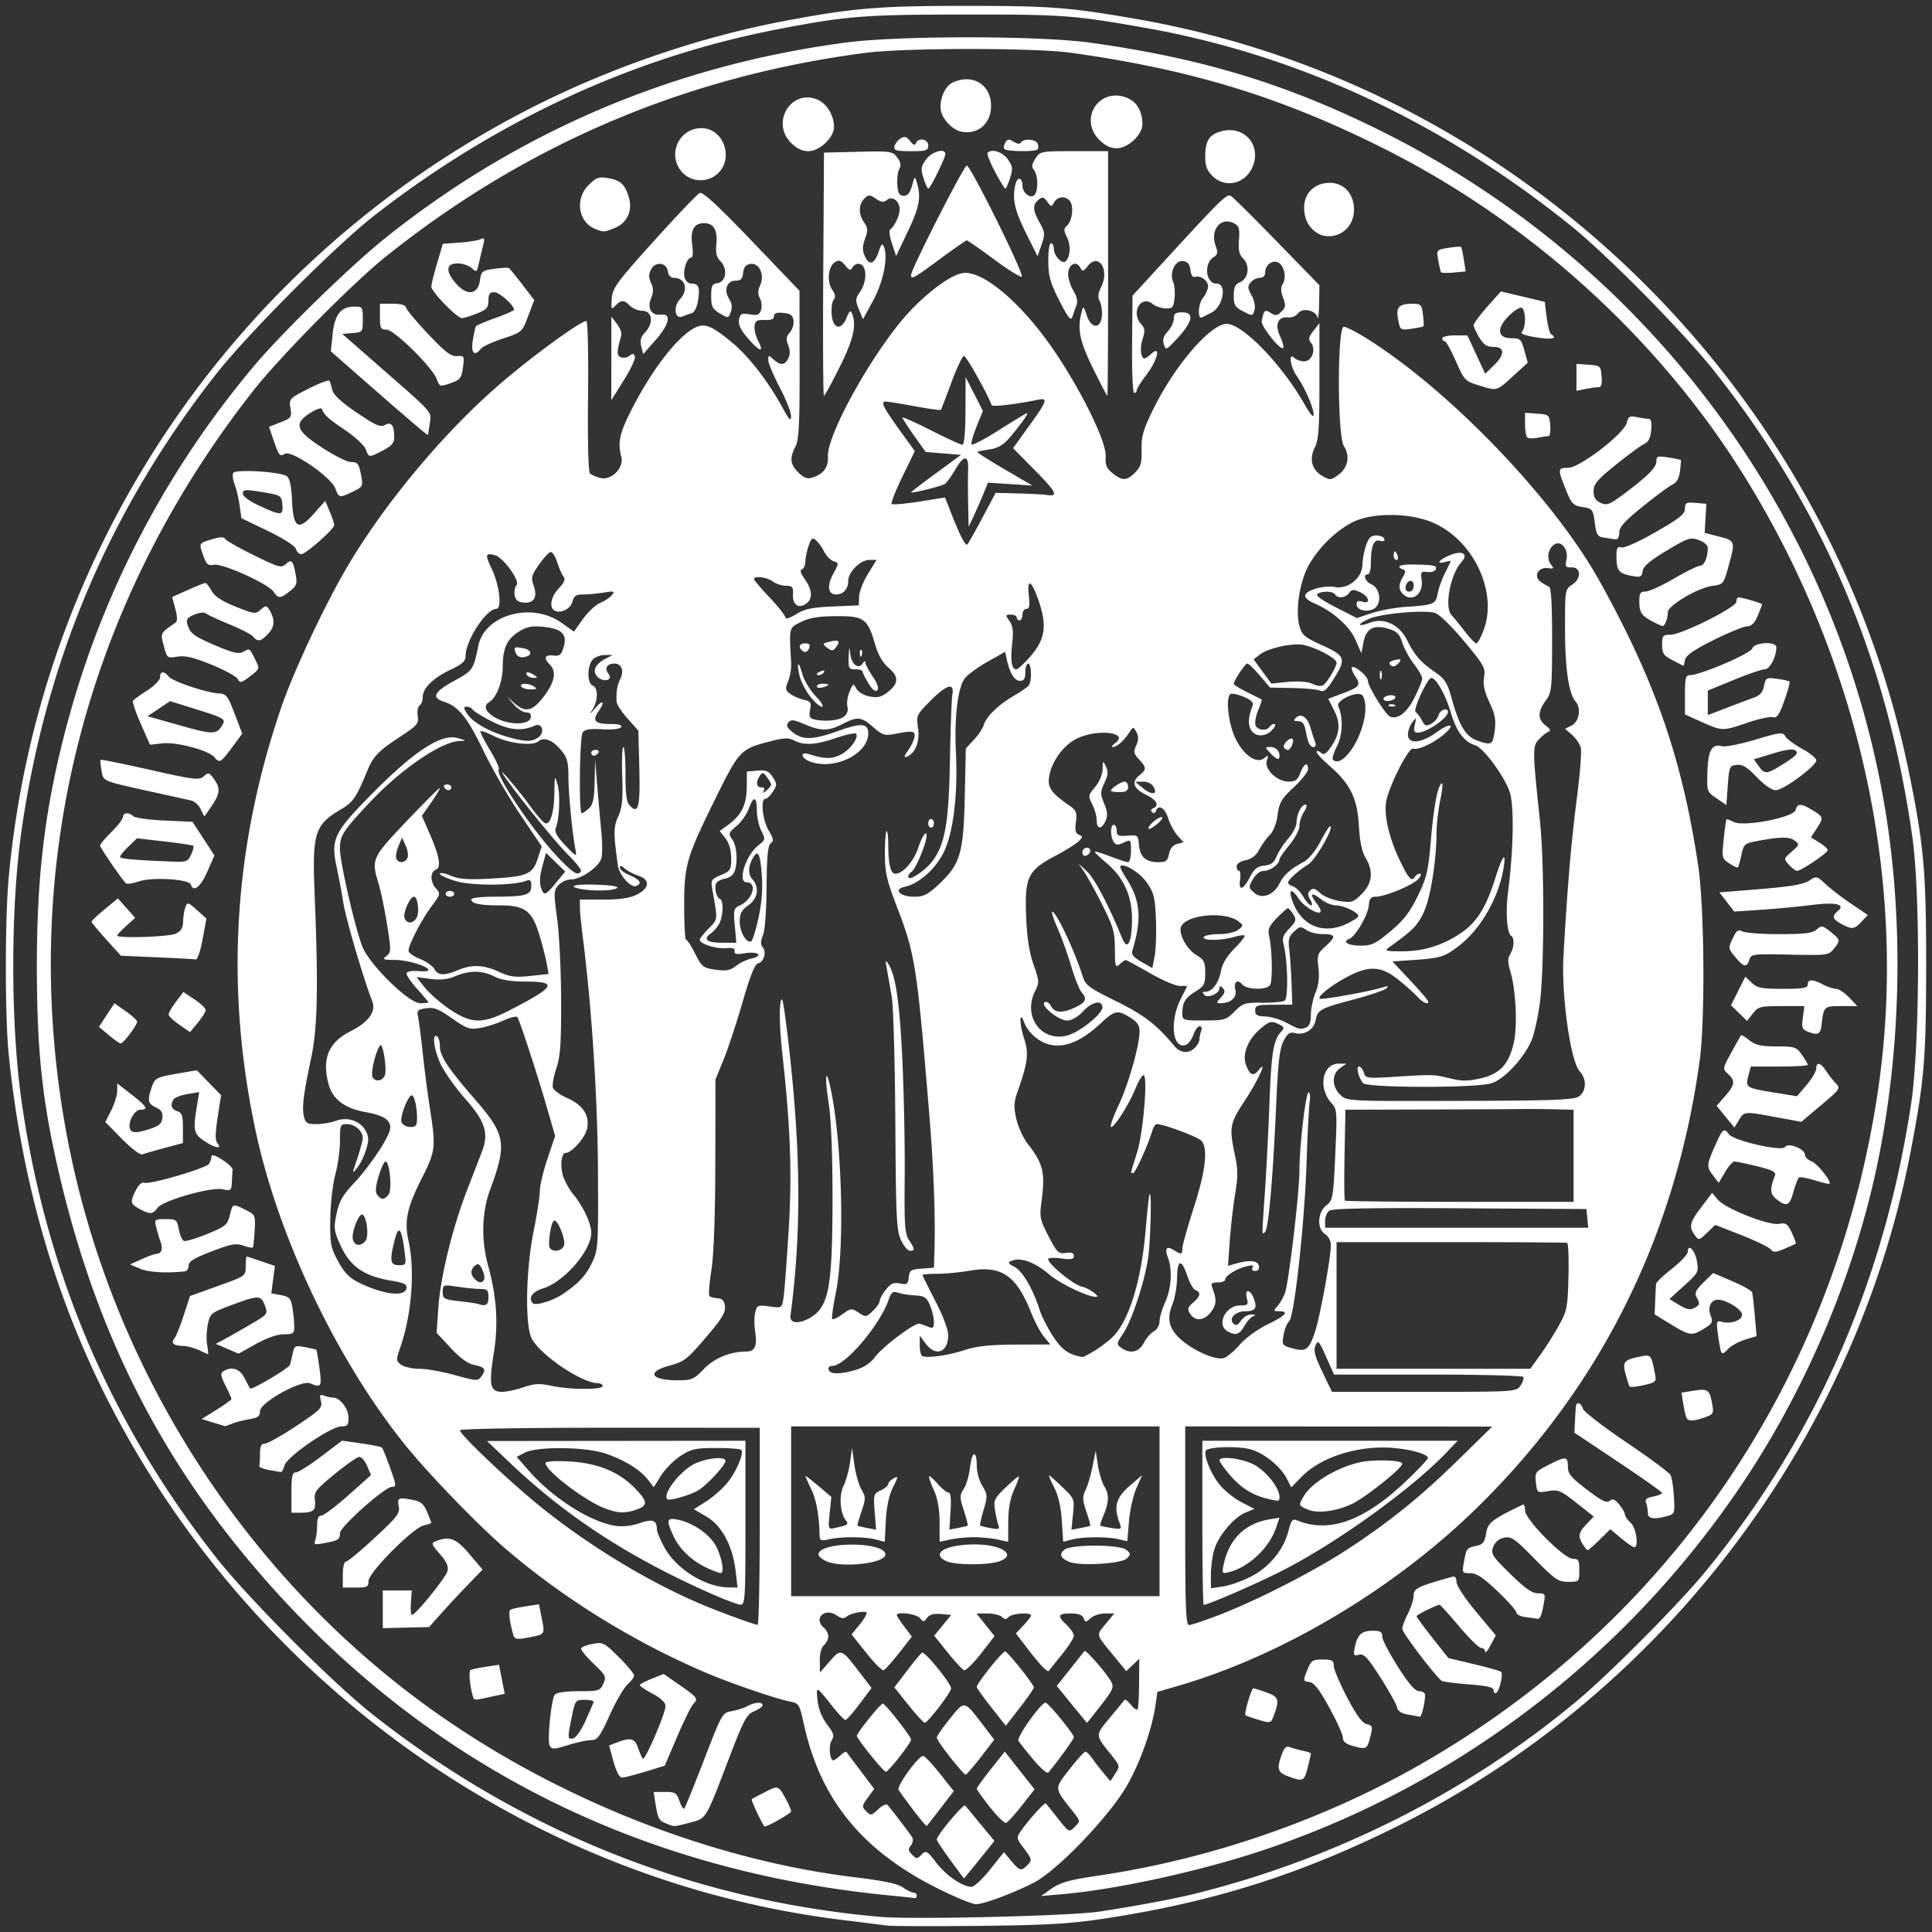 <svg version="1.2" xmlns="http://www.w3.org/2000/svg" overflow="visible" preserveAspectRatio="none" viewBox="1.588 2.044 329.749 329.749" height="67" width="67"><rect x="1.588" y="2.044" width="329.749" height="329.749" fill="#333333" stroke="none"/><path d="M152.947 330.691c-.804-.11-4.314-.551-7.798-.982-52.18-6.448-99.084-39.2-124.13-86.68-9.712-18.408-15.716-38.857-17.957-61.16-.634-6.304-.63-22.994.006-29.97C8.237 95.237 42.34 45.39 93.386 19.892c12.99-6.49 27.677-11.495 41.527-14.154 12.009-2.306 16.544-2.694 31.437-2.693 14.542.002 17.759.25 29.244 2.25 65.454 11.405 118.325 62.93 131.779 128.428 2.584 12.582 2.984 17.096 2.964 33.408-.02 15.783-.314 19.264-2.647 31.444-9.38 48.953-41.981 92.115-86.598 114.65-17.115 8.643-32.493 13.522-51.59 16.366-5.41.805-9.755 1.045-20.959 1.158-7.774.078-14.792.052-15.596-.057zm36.31-2.385c6.641-1.021 12.67-2.15 16.328-3.06 24.157-6 46.929-17.546 65.554-33.237 5.415-4.562 16.942-16.173 21.304-21.459 18.957-22.975 30.769-49.783 35.344-80.219 1.461-9.723 1.583-35.536.213-45.31-4.236-30.23-15.245-56.167-33.782-79.591-5.249-6.633-18.28-19.84-24.565-24.895-22.02-17.715-46.61-29.143-72.597-33.739-12.173-2.152-14.022-2.288-30.95-2.274-16.986.014-20.034.254-31.68 2.497-24.668 4.751-48.08 15.555-68.966 31.824-6.59 5.134-21.546 20.13-27.007 27.078-17.993 22.896-28.92 48.48-33.156 77.627-1.929 13.275-1.93 33.389 0 46.674 4.237 29.188 15.131 54.692 33.157 77.626 5.44 6.92 19.86 21.39 26.691 26.778 25.346 19.998 54.888 31.795 86.583 34.575 5.72.501 32.618-.14 37.53-.895zm-27.55-3.914c-12.896-6.408-20.065-15.159-22.884-27.932-.806-3.648-.846-3.711-2.548-4.033-2.177-.412-10.145-3.15-14.144-4.86-12.36-5.286-24.038-12.488-34.007-20.972-4.917-4.184-13.687-13.267-17.765-18.4-11.438-14.394-21.21-34.982-25.07-52.815-5.328-24.622-3.89-48.725 4.342-72.713 2.07-6.03 7.285-17.151 11.102-23.671 6.362-10.87 16.53-23.07 26.153-31.38 5.498-4.748 13.77-10.784 14.78-10.784.243 0 .37 5.583.29 12.772-.084 7.655.046 12.956.325 13.23.255.253 1.057.607 1.78.787 1.89.47 4.05-1.712 3.568-3.604-.614-2.413-.314-3.926 1.496-7.554 3.497-7.01 7.948-12.852 11.002-14.444 1.708-.89 2.818-.463 6.376 2.46 2.852 2.341 6.193 6.655 8.687 11.214 1.145 2.092 1.41 2.348 1.408 1.352-.003-.675-.876-2.883-1.941-4.907-1.065-2.023-1.937-4.102-1.937-4.62 0-.882.057-.89.891-.13 1.17 1.067 1.886 1.028 2.504-.137.346-.652.347-1.367.003-2.28-.395-1.046-.334-1.514.283-2.202.431-.48.712-1.389.623-2.02-.125-.89-.512-1.18-1.745-1.3-1.134-.11-1.584.05-1.584.565 0 .497-.487.695-1.584.645-1.284-.059-1.613.13-1.736 1-.083.59.197 1.75.622 2.58 1.078 2.1.259 1.879-1.78-.48-1.225-1.418-1.652-2.32-1.494-3.154.194-1.02.428-1.135 1.828-.906 1.323.216 1.663.083 1.927-.757.177-.562.089-1.458-.195-1.994-.37-.697-.356-1.329.051-2.23.802-1.775-.146-3.84-1.665-3.623-.78.112-1.136.542-1.246 1.508-.12 1.05-.412 1.35-1.307 1.35-1.474 0-2.041 1.624-1.083 3.098.48.738.572 1.446.289 2.217-.411 1.12-.435 1.123-1.883.26-1.262-.75-1.467-1.162-1.467-2.944 0-1.773.158-2.093 1.097-2.227 1.454-.209 1.752-2.445.494-3.712-.677-.683-.855-1.434-.708-2.987.223-2.362-.472-3.53-2.101-3.53-1.718 0-2.366 1.18-2.024 3.691.183 1.35.11 2.204-.19 2.204-.71 0-1.423 2.177-1.11 3.387.15.575.664 1.035 1.159 1.035 1.25 0 1.5.632 1.145 2.876-.19 1.192-.62 2.042-1.107 2.184-.439.128-1.153.381-1.587.562-1.268.53-1.58-1.686-.412-2.938 1.531-1.643.949-3.666-1.055-3.666-.504 0-.907-.446-1-1.106-.216-1.533-2.1-1.755-2.853-.336-.433.815-.435 1.375-.007 2.321.428.947.425 1.583-.01 2.64-.694 1.691.097 2.983 1.693 2.763 1.844-.254 1.462 1.636-.865 4.28l-2.16 2.457-.338-1.322c-.252-.99-.075-1.605.705-2.45 1.47-1.59 1.182-3.59-.522-3.621-.702-.014-1.65-.4-2.106-.86-1.033-1.041-1.455-1.047-2.462-.032-.738.743-.786.654-.644-1.2.138-1.812.832-2.758 7.22-9.85 3.887-4.314 7.397-7.99 7.799-8.167.515-.227 3.14 2.194 8.877 8.185l8.145 8.508.018 12.595c.015 10.243-.118 12.858-.71 14.003-1.027 1.985-.915 2.989.493 4.408.9.908 1.515 1.147 2.315.902 1.96-.602 2.83-1.754 2.733-3.624-.169-3.303 6.124-15.09 12.019-22.51 3.397-4.277 8.33-8.267 10.85-8.775 3.476-.7 10.491 5.306 16.149 13.829 4.636 6.985 8.533 15.08 8.395 17.441-.088 1.49.144 2.049 1.193 2.88 1.672 1.327 2.41 1.3 3.836-.138.964-.971 1.15-1.63 1.097-3.89-.053-2.286.268-3.395 2.008-6.935 3.662-7.45 9.76-14.536 12.508-14.536 2.734 0 9.439 6.926 13.319 13.757.956 1.684 1.532 2.332 1.529 1.72-.008-1.188-1.55-4.71-2.902-6.622-1.09-1.545-1.422-4.09-.397-3.057.321.324 1.085.59 1.696.59 1.327 0 2.063-2.062 1.138-3.185-.472-.573-.386-.976.433-2.025l1.022-1.31v9.817c0 8.123-.139 10.096-.801 11.435-.996 2.013-.477 3.836 1.394 4.894 1.21.685 1.418.663 2.674-.279 1.615-1.21 1.99-3.21.91-4.869-1.126-1.733-1.148-20.374-.023-20.374.41 0 2.219.927 4.021 2.06 14.203 8.929 31.908 27.41 39.68 41.42 9.49 17.111 14.017 30.164 16.778 48.394 1.073 7.08 1.222 26.395.259 33.409-4.09 29.77-16.796 55.39-37.678 75.97-14.176 13.972-33.328 25.448-51.16 30.657l-3.72 1.086-.278 2.03c-.583 4.232-2.635 10.04-4.97 14.064-3.062 5.279-11.88 14.445-15.84 16.468-3.584 1.83-8.545 3.677-9.88 3.677-.603 0-3.504-1.196-6.446-2.658zm8.86-3.255l2.363-2.965 1.254 1.491c1.42 1.69 1.704 1.773 2.68.79.925-.933.902-1.058-.58-3.015-1.19-1.573-1.224-1.759-.515-2.792 1.356-1.976 4.132-5.044 4.336-4.791.109.135 1.043 1.308 2.076 2.606 1.876 2.36 1.878 2.361 2.85 1.38.974-.98.973-.982-.446-2.772-3.096-3.904-3.08-3.678-.46-7.041 1.294-1.66 2.514-3.017 2.711-3.017.198 0 .707.498 1.132 1.106a46.036 46.036 0 0 0 1.953 2.52l1.18 1.415.841-1.294c.828-1.273.814-1.328-.834-3.38-2.622-3.265-2.62-3.117-.091-6.16a442.571 442.571 0 0 0 2.52-3.05c.105-.136.595.256 1.089.87.493.614 1 .945 1.126.737.126-.209.24-2.231.254-4.494l.025-4.115-1.111 1.052-1.11 1.051-1.915-2.34c-3.379-4.132-3.252-3.683-1.611-5.689l1.481-1.812h-1.58c-.87 0-1.978.362-2.463.804-.816.744-.904.744-1.187 0-.211-.554-.896-.804-2.204-.804-2.214 0-2.347.385-.679 1.966.67.634 1.219 1.462 1.219 1.84 0 .377-.93 1.83-2.065 3.23-1.135 1.4-2.117 2.632-2.181 2.738-.218.359-1.52-.978-3.589-3.68l-2.06-2.692 1.292-1.359c.71-.748 1.292-1.513 1.292-1.701 0-.583-3.184-.375-3.802.248-.454.459-.714.459-1.17 0-.321-.324-1.428-.59-2.46-.59h-1.874l1.542 1.934 1.541 1.934-2.332 2.993c-1.283 1.646-2.57 2.914-2.86 2.82-.289-.096-1.558-1.46-2.819-3.032l-2.293-2.86 1.454-1.771 1.454-1.772-1.765-.155c-1.214-.107-1.948.098-2.354.658-.539.743-.647.746-1.234.033-.59-.718-3.935-1.146-3.935-.503 0 .153.578 1.042 1.285 1.976l1.284 1.698-2.182 2.788c-1.2 1.533-2.394 2.859-2.652 2.946-.259.087-1.592-1.254-2.964-2.98L146.93 281l1.407-1.72c.774-.947 1.287-1.843 1.14-1.992-.378-.38-2.716.1-3.44.704-.422.354-.911.288-1.63-.22-2.035-1.436-4.07.535-2.183 2.114.402.336.731 1 .731 1.474s-.329 1.137-.73 1.474c-.442.37-.724 1.415-.712 2.64l.02 2.027 1.675-1.911c1.934-2.208 1.964-2.197 5.11 1.912l2.023 2.644-2.046 2.73c-1.125 1.503-2.212 2.732-2.415 2.732-.204 0-1.202-1.05-2.218-2.334-2.81-3.549-2.799-3.544-2.538-1.037a8.297 8.297 0 0 0 1.612 4.096c1.161 1.535 1.284 1.965.79 2.763-.544.877-.324 3.39.297 3.39.15 0 .676-.367 1.168-.816.492-.449.964-.725 1.05-.614l2.455 3.263 2.3 3.061-1.093 1.491c-1.023 1.396-1.041 1.543-.275 2.315.766.772.897.75 2.053-.344.723-.685 1.394-.98 1.618-.71 1.076 1.292 3.863 4.962 4.189 5.518.205.35.099.969-.236 1.376-.495.6-.458.893.201 1.557.757.763.866.763 1.623 0 .758-.764.927-.67 2.53 1.405 1.694 2.19 4.418 4.051 5.994 4.094.443.011 1.869-1.313 3.168-2.944zm-6.804-1.649c-1.258-1.727-2.287-3.293-2.287-3.48 0-.712 4.568-6.164 4.858-5.8.168.211 1.357 1.658 2.641 3.215l2.335 2.831-2.565 3.187c-1.41 1.753-2.594 3.188-2.63 3.188-.035 0-1.094-1.414-2.352-3.14zm-6.292-8.498c-1.187-1.57-2.317-3.126-2.51-3.457-.372-.637 3.354-5.785 4.187-5.785.26 0 1.544 1.35 2.852 3l2.378 2.998-2.227 2.897c-1.225 1.593-2.294 2.965-2.375 3.05-.08.083-1.118-1.133-2.305-2.703zm13.082-.5c-1.235-1.565-2.248-2.984-2.25-3.152-.002-.168 1.073-1.663 2.388-3.321l2.39-3.016 2.542 3.22 2.542 3.22-2.175 2.777c-1.196 1.528-2.403 2.855-2.682 2.949-.28.094-1.52-1.11-2.755-2.676zm-6.762-8.483c-1.273-1.61-2.315-3.135-2.315-3.39 0-.255 1.007-1.71 2.238-3.233 2.54-3.143 2.403-3.166 5.553.95l2.016 2.634-2.301 2.987c-1.266 1.642-2.43 2.985-2.588 2.982-.158-.002-1.33-1.32-2.603-2.93zm14.177.376c-1.2-1.43-2.345-2.878-2.544-3.217-.36-.613 3.824-6.507 4.618-6.507.468 0 4.829 5.325 4.829 5.896 0 .327-2.989 4.447-4.38 6.039-.187.214-1.323-.78-2.523-2.211zm-27.824-.824c-1.273-1.588-2.315-3.037-2.315-3.22 0-.531 4.11-5.63 4.455-5.528.51.153 4.806 5.638 4.806 6.138 0 .57-3.861 5.502-4.307 5.5-.178-.002-1.365-1.302-2.639-2.89zm20.636-8.108c-1.364-1.728-2.48-3.294-2.48-3.478 0-.63 4.48-6.208 4.867-6.06.56.214 4.882 5.658 4.87 6.133-.005.221-1.082 1.785-2.393 3.474l-2.384 3.073-2.48-3.142zm-14.125-.378l-2.428-3.026 2.174-2.849c1.196-1.566 2.344-2.954 2.55-3.082.462-.288 4.962 5.24 4.962 6.096 0 .68-3.937 5.826-4.486 5.863-.189.013-1.436-1.338-2.772-3.002zm27.854-.135l-2.555-3.146 2.277-2.865 2.454-3.092c.221-.282 3.762 3.782 4.55 5.224.517.946.32 1.406-1.744 4.053-1.28 1.642-2.35 2.983-2.377 2.98-.027-.004-1.2-1.423-2.605-3.154zm-53.251-30.377V245.73l-25.588-.004c-14.558-.003-25.588.184-25.588.431 0 .719 8.186 8.506 13.403 12.75 8.29 6.745 18.417 12.933 27.538 16.829 3.227 1.378 9.207 3.578 9.87 3.63.2.016.365-7.546.365-16.804zm-8.47 11.409c-13.979-6.22-24.481-13.063-34.177-22.27l-3.9-3.704 22.055-.023 22.055-.023v14.002c0 13.02-.06 14-.853 13.972-.47-.016-2.8-.896-5.18-1.954zm4.354-3.788c-.498-4.282-2.335-7.723-4.949-9.267l-2.168-1.28 2.112-1.35c1.161-.743 2.765-2.15 3.564-3.127 1.573-1.924 2.924-5.114 2.392-5.648-.182-.182-2.121-.329-4.31-.325-3.504.007-4.225.168-6.047 1.355-1.137.742-2.63 2.245-3.316 3.342l-1.248 1.994-1.01-1.293c-1.344-1.723-3.953-3.33-7.223-4.45-3.388-1.16-11.71-1.248-13.797-.146l-1.36.718 2.024 2.318c4.107 4.704 10.536 8.796 14.84 9.447 1.224.184 2.773.013 4.13-.459 2.235-.776 2.91-.522 2.928 1.103.004.369.58 1.73 1.28 3.026 1.97 3.648 6.892 6.749 10.847 6.832l1.64.035-.329-2.825zm-4.54-.366c-2.672-1.17-4.893-3.173-5.941-5.356-1.411-2.938-1.322-3.432.55-3.055 2.843.573 5.78 2.697 6.77 4.893.937 2.081 1.234 4.268.575 4.233-.2-.01-1.08-.332-1.953-.715zm-17.717-10.305c-3.405-1.264-10.182-6.425-10.182-7.755 0-.304 1.53-.409 4.021-.276 4.813.256 8.535 1.773 11.243 4.584 2.194 2.277 2.241 2.933.26 3.63-1.935.68-3.127.639-5.342-.183zm10.6-1.586c-.883-.89 2.297-4.964 4.75-6.087 2.157-.988 5.174-1.25 5.174-.45 0 .76-3.437 4.411-4.837 5.138-1.636.848-4.777 1.712-5.088 1.399zM209.8 277.63c6.557-2.538 16.337-7.561 22.045-11.324 7.15-4.713 12.282-8.875 18.733-15.195l5.695-5.58-26.197-.018-26.198-.02v16.95c0 14.2.11 16.95.682 16.95.376 0 2.733-.793 5.24-1.763zm-2.997-15.678V247.95h43.575l-1.926 2.016c-6.047 6.328-19.03 15.64-28.31 20.304-4.546 2.286-12.384 5.684-13.108 5.684-.127 0-.231-6.3-.231-14.002zm8.264 9.2c3.133-1.589 5.633-4.622 6.426-7.797.431-1.727.716-2.125 1.336-1.865 5.596 2.341 11.621.17 18.921-6.82 1.956-1.873 3.557-3.572 3.557-3.775 0-.608-2.499-1.372-5.502-1.683-5.988-.62-12.647 1.398-16.03 4.858l-1.791 1.832-.743-1.446c-1.103-2.151-3.917-4.425-6.264-5.062-2.055-.558-6.9-.436-7.52.19-.582.586.749 3.978 2.304 5.874.838 1.021 2.516 2.365 3.728 2.986l2.204 1.13-1.54.642c-2.01.84-4.609 3.933-5.323 6.334-.31 1.047-.565 2.956-.565 4.243v2.34l2.071-.317c1.14-.173 3.268-.922 4.731-1.664zm-4.61-2.132c.892-4.263 3.643-6.974 7.759-7.648l1.74-.284-.552 1.66c-1.135 3.418-4.642 6.758-7.984 7.604-1.275.322-1.302.284-.964-1.332zm14.397-9.307c-1.67-.708-1.674-.718-.744-2.305 1.61-2.745 7.223-5.75 11.258-6.027 2.954-.202 5.552.027 5.552.489 0 .764-6.262 5.763-8.619 6.88-2.606 1.234-5.825 1.651-7.447.963zm-7.085-1.905c-2.473-.607-4.455-1.88-6.287-4.038-.965-1.136-1.755-2.248-1.755-2.47 0-.79 3.627-.385 5.725.64 2.102 1.025 4.51 4.005 4.51 5.58 0 .812-.038.817-2.193.288zm-18.277 2.18v-14.494h-62.874V274.48h62.874v-14.494zm-57.025 8.452c-.67-.341-1.206-.836-1.19-1.098.136-2.235 11.425-2.22 11.425.015 0 1.563-7.697 2.378-10.235 1.083zm20.592.037c-2.696-1.311-.017-2.845 4.947-2.833 4.618.012 7.2 1.81 4.141 2.885-1.957.688-7.633.655-9.088-.052zm21.008.135c-1.487-.639-1.746-1.287-.823-2.06 1.132-.947 9.45-.927 10.59.025.76.635.765.763.06 1.474-.895.902-8.08 1.312-9.827.561zm-42.598-4.584c-.071-3.378-.545-5.976-1.423-7.809-.545-1.137-.99-2.151-.99-2.254 0-.103.994.657 2.21 1.689l2.212 1.877-.282 2.784c-.273 2.706-.25 2.777.835 2.535 2.264-.504 2.467-.637 1.946-1.272-1.008-1.23-1.227-4.288-.423-5.921.423-.861.927-2.671 1.119-4.022l.349-2.457.388 2.847c.214 1.566.755 3.471 1.202 4.235.756 1.29.757 1.555.016 3.746-.438 1.297-.743 2.4-.677 2.45.067.05.808.224 1.647.384l1.526.293-.244-3.064c-.234-2.934-.19-3.09 1.033-3.65.702-.323 1.277-.805 1.277-1.072 0-.266.406-.703.903-.971.84-.454.833-.346-.116 1.58-.664 1.347-1.082 3.313-1.201 5.655l-.183 3.589-1.53-.395c-1.905-.492-5.89-.511-7.987-.04-1.415.318-1.586.24-1.607-.737zm20.483-2.176c-.007-2.268-.323-4.032-.984-5.5-.535-1.189-.895-2.24-.8-2.334.093-.095.757.49 1.474 1.301.716.811 1.546 1.475 1.843 1.475.36 0 .474 1.053.341 3.16l-.2 3.161 1.484-.283c.815-.156 1.55-.338 1.632-.405.082-.066-.21-1.23-.65-2.585-.737-2.272-.738-2.56-.012-3.677.433-.667.92-2.34 1.082-3.719.332-2.824 1.136-2.943 1.138-.168.001.997.431 2.522.955 3.389.898 1.484.91 1.722.209 4.102-.41 1.389-.675 2.583-.59 2.652.086.07.892.269 1.791.441 1.363.262 1.586.185 1.34-.463-.163-.428-.428-1.606-.588-2.617-.268-1.69-.122-2.001 1.815-3.86 1.16-1.111 2.172-1.955 2.251-1.876.08.08-.294 1.117-.829 2.306-.66 1.468-.976 3.232-.983 5.5l-.011 3.338-1.828-.39c-1.005-.215-2.814-.391-4.02-.391-1.207 0-3.016.176-4.022.39l-1.827.391-.011-3.338zm20.867-.244c-.15-2.334-.603-4.315-1.294-5.674-.584-1.149-.983-2.088-.887-2.088.096 0 1.116.903 2.267 2.007 2.064 1.979 2.09 2.043 1.822 4.647l-.27 2.641 1.547-.296c.85-.164 1.6-.338 1.667-.389.066-.05-.235-1.142-.669-2.427-.671-1.985-.692-2.53-.14-3.645.356-.72.892-2.526 1.19-4.012l.542-2.702.384 2.456c.211 1.351.69 2.946 1.062 3.545.873 1.4.857 2.688-.059 4.899-.405.978-.68 1.824-.61 1.88.071.055.94.226 1.932.38 1.756.273 1.79.25 1.34-.945-1.001-2.654-.56-4.243 1.727-6.214l2.157-1.859-.984 2.244c-.542 1.233-1.112 3.772-1.267 5.64l-.283 3.398-1.515-.343c-2.03-.458-6.035-.432-7.908.052l-1.518.392-.233-3.587zm-91.869-22.79c1.847-.634 2.732-.68 4.741-.246 3.109.672 8.76.7 8.76.043 0-.27-.385-.493-.854-.496-2.686-.015-9.716-4.754-11.232-7.572-1.205-2.239-1.042-11.744.317-18.462.573-2.838 1.043-5.883 1.044-6.769.001-.885.588-3.36 1.305-5.501l1.303-3.892-1.318-4.57c-1.715-5.95-4.767-15.284-5.14-15.724-.16-.19-1.252.09-2.426.619-1.173.53-2.987 1.1-4.03 1.268-1.67.27-2.23.071-4.69-1.661-2.282-1.609-3.09-1.923-4.421-1.722-1.464.221-1.601.377-1.353 1.535.151.709.509 3.5.794 6.201.286 2.703.84 6.956 1.232 9.453 1.026 6.538.947 7.195-1.425 11.877-2.493 4.921-2.99 7.271-2.248 10.61 1.124 5.056.566 12.47-1.361 18.097-.784 2.29-.78 2.406.122 3.07.515.38 1.91.691 3.1.691 1.19 0 3.917.485 6.06 1.077 3.768 1.04 3.917 1.046 4.55.173.843-1.16.579-1.542-1.332-1.927-1.003-.202-2.398-1.223-3.945-2.888l-2.394-2.576.3-4.324c.36-5.208 2.418-13.633 4.884-19.996.995-2.567 2.15-5.554 2.568-6.637 1.19-3.094.552-5.106-2.845-8.963-1.605-1.823-3.46-4.408-4.12-5.745-1.2-2.428-1.648-5.52-.714-4.94.268.168.487.924.487 1.68 0 1.69 1.365 3.759 6.02 9.125 5.23 6.03 5.469 7.505 2.511 15.48-1.374 3.706-1.494 8.538-.318 12.774 1.464 5.27 1.786 9.977 1.015 14.82-.907 5.7-.682 6.798 1.392 6.798.765 0 2.413-.351 3.661-.78zm170.149-.283c.406-.584.625-1.248.486-1.474-.139-.226-7.465-.411-16.28-.411h-16.028l-1.342-3.016c-1.217-2.732-1.388-2.915-1.817-1.944-.375.846-.128 1.794 1.165 4.49l1.64 3.418h15.719c15.56 0 15.726-.01 16.457-1.063zm-139.389-2.824c1.827-1.885 4.516-2.991 7.274-2.991 1.464 0 1.878-.965 1.483-3.455-.166-1.047-.155-2.495.025-3.218.308-1.235.456-1.297 2.435-1.024 2.099.29 2.108.284 2.382-1.415.15-.938.546-6.092.878-11.453.604-9.761.33-17.6-1.052-30.073-.56-5.062-.602-9.159-.096-9.474.203-.127.916 5.11 1.584 11.64 1.666 16.289 1.63 29.219-.118 42.33-.192 1.442 1.64 1.517 3.708.152 2.853-1.882 3.458-5.382 3.466-20.05.004-7.739-.23-13.581-.657-16.363-.722-4.705-.48-6.324.356-2.392 1.937 9.106 2.401 27.166.89 34.656-.483 2.395-.77 4.464-.637 4.598.133.134.92-.243 1.749-.838 1.436-1.031 1.566-1.043 2.755-.258 1.194.789 1.299.777 2.42-.285.645-.611 1.172-1.374 1.172-1.696 0-.321.471-1.188 1.047-1.926.833-1.067 1.325-1.286 2.406-1.067 1.198.24 1.378.115 1.512-1.059.136-1.188.378-1.35 2.224-1.484l2.072-.15.095-3.043c.176-5.598-.154-14.266-.872-22.94-2.13-25.727-2.405-27.48-5.612-35.813-1.652-4.295-1.966-5.687-1.978-8.755-.008-2.006.117-3.78.277-3.942.16-.161.294.904.298 2.368.008 3.272.403 4.872 1.203 4.872 1.296 0 3.138-2.086 3.91-4.428.444-1.348 1.024-2.45 1.289-2.45.757 0-1.53 6.022-2.523 6.64-.26.163-.474.51-.474.77 0 .85 2.842-.98 4.097-2.639 2.193-2.897 2.828-6.534 3.024-17.3.098-5.404.285-10.434.416-11.177.37-2.101-.986-1.708-3.764 1.093-2.365 2.384-2.417 2.498-2.098 4.644.343 2.302-.461 4.317-1.952 4.894-.503.195-.433-.112.244-1.064.523-.736 1.018-1.78 1.101-2.32.163-1.06-.276-1.12-3.551-.483-1.518.295-1.983.137-3.476-1.185-2.023-1.79-2.69-1.86-5.25-.543-2.39 1.229-3.722 1.235-6.507.032-1.815-.784-2.294-.836-2.74-.296-.413.502-.235.895.764 1.688 1.714 1.358 3.432 1.302 7.781-.254 3.928-1.406 5.088-1.309 5.088.425 0 3.55-5.86 6.376-9.96 4.804-1.57-.602-1.71-1.747-.154-1.252 2.658.846 3.995.854 5.507.034 1.593-.866 3.078-2.956 2.507-3.531-.173-.174-1.706.157-3.406.736-3.52 1.199-5.417 1.31-7.164.418-1.018-.519-1.798-.463-4.795.343-4.268 1.148-4.682 1.604-8.52 9.381-5.033 10.195-5.414 11.48-5.434 18.301-.01 3.31.143 6.019.34 6.019.196 0 .896 1.074 1.556 2.386 1.12 2.228 1.35 2.407 3.468 2.7 1.82.25 2.506.125 3.462-.633.656-.52 1.843-1.09 2.637-1.266 2.137-.473 1.209-1.276-1.053-.911-1.494.24-1.91.16-1.799-.352.103-.476-.316-.622-1.483-.516-1.683.154-4.465-.737-4.465-1.43 0-.217.68-1.08 1.513-1.92 1.609-1.62 1.58-1.31.612-6.781-.26-1.475-.146-1.657 1.476-2.34 1.64-.69 1.76-.888 1.76-2.88 0-1.398-.34-2.572-.98-3.394l-.982-1.257 1.404-1.008c2.288-1.642 3.187-3.443 3.214-6.437l.025-2.702 1.798-.151c1.48-.124 1.943.071 2.615 1.105.757 1.166.759 1.345.018 2.485-.44.675-1.013 1.228-1.275 1.228-.864 0-.49 3.654.55 5.375.842 1.393.906 1.781.364 2.21-.493.39-.67 2.254-.706 7.4-.028 4.02-.286 7.464-.62 8.289-.419 1.032-.428 1.586-.034 2.064.683.83.162 2.555-.833 2.758-.515.105-1.347 2.198-2.598 6.541-1.013 3.513-2.47 7.935-3.24 9.826l-1.4 3.44-.029 14.247c-.02 9.262-.255 15.673-.673 18.32-.353 2.24-.504 4.211-.336 4.381.169.17.8.344 1.403.388.798.057 1.138.433 1.25 1.381.118 1.007-.54 2.117-2.886 4.876-3.597 4.226-3.988 4.536-6.643 5.256-3.895 1.057-3.123 2.472 1.356 2.484 2.506.007 2.84-.133 4.565-1.914zm33.658-22.007c-.764-1.622-.869-3.83-.968-20.267-.061-10.244-.34-19.757-.627-21.394-.284-1.621-.656-3.721-.826-4.667-.273-1.515-.237-1.603.302-.737 1.248 2.003 1.908 6.655 2.368 16.704.26 5.675.432 14.541.382 19.703-.08 8.132.02 9.557.743 10.669 1.01 1.554 1.032 1.809.158 1.809-.371 0-1.06-.82-1.532-1.82zm4.645-71.139c0-.405.22-.737.487-.737.268 0 .488.332.488.737 0 .405-.22.737-.488.737s-.487-.332-.487-.737zm-11.118 92.794c.721-.368 1.611-1.1 1.978-1.629 1.185-1.705 6.88-5.992 7.656-5.764.414.121 1.137.38 1.606.574.678.282.853.103.853-.87 0-.674-.3-1.944-.667-2.822-.574-1.377-.928-1.613-2.559-1.706-1.04-.059-2.358-.268-2.927-.465-.86-.297-1.125-.094-1.573 1.2-1.508 4.362-7.414 11.3-9.618 11.3-.853 0-.91.81-.08 1.147.866.35 3.788-.178 5.331-.965zm115.56-2.025c.928-1.284 2.363-3.55 3.189-5.038 1.4-2.519 1.512-3.09 1.645-8.352.079-3.107-.021-5.704-.222-5.771-.201-.068-9.139-.123-19.861-.123H229.71V235.667h33.06l1.686-2.333zm-51.26-1.793c.999-1.142 3.061-2.643 4.753-3.458 3.099-1.493 3.746-2.242 1.939-2.242-.97 0-.992-.066-.278-.86.425-.474 1.004-1.474 1.286-2.223.646-1.712 2.48-17.182 2.478-20.91 0-4.178 1.074-13.346 1.565-13.346.236 0 .32.719.185 1.597-.134.878-.369 5.466-.522 10.194-.335 10.387-2.108 26.567-2.986 27.268-.34.27-.762 1.304-.939 2.297-.313 1.761-.275 1.82 1.521 2.32 2.3.64 2.821.248 3.854-2.886.852-2.587 2.684-12.614 2.684-14.692 0-.764-.4-1.548-.975-1.91-1.434-.903-1.321-3.698.198-4.903 1.118-.886 1.189-1.287 1.528-8.653.339-7.343.308-7.778-.632-8.81-2.344-2.574-1.59-6.735 1.22-6.735h1.315l-1.083.765c-1.443 1.019-1.417 3.17.056 4.565 1.136 1.075 1.2 1.079 20.425 1.024 16.096-.046 19.453-.174 20.305-.776 1.284-.906 1.327-2.97.09-4.318-1.549-1.69-3.122-12.98-2.742-19.684.662-11.688 1.323-19.482 2.266-26.734.542-4.165.855-8.095.696-8.735-.16-.64-.828-1.635-1.487-2.212l-1.198-1.05 1.089-.544c1.318-.658 1.705-2.966.693-4.126-1.182-1.354-1.798-5.66-1.798-12.575 0-6.489.012-6.56 1.249-7.377 1.605-1.06 1.491-2.993-.173-2.932-.957.035-1.077-.143-.839-1.238.392-1.796-.84-3.419-2.036-2.683-1.102.677-1.4 2.463-.576 3.463.535.65.462.734-.513.587-1.642-.246-2.557 1.362-1.307 2.297.507.38 1.165.773 1.462.874.37.126.537 3 .53 9.08-.01 8.422-.069 8.976-1.097 10.378-1.381 1.883-1.378 3.213.01 4.246.773.575.909.888.46 1.06-.35.135-1.085.72-1.633 1.3-1.104 1.17-1.095 1.848.18 13.83.78 7.325.763 25.573-.029 31.297-.325 2.351-.937 5.115-1.36 6.141-1.255 3.049-4.707 6.766-6.897 7.427-2.74.828-21.255.8-21.916-.034-.774-.974-1.214-2.825-.673-2.825.268 0 .634.463.812 1.029.308.978.553 1.014 5.028.733 6.832-.428 6.908-.426 9.657.251 2.013.496 3.056.498 5.222.01 3.297-.744 4.806-2.34 5.677-6 .68-2.853.39-9.056-.575-12.299-.456-1.537-.46-2.202-.013-2.922.676-1.091.758-2.74.156-3.115-.718-.447-.968-4.052-.522-7.53.917-7.164 1.052-14.517.31-16.914-.816-2.636-4.499-7.646-5.944-8.085-1.87-.568-3.19-2.353-4.154-5.616-.888-3.008-2.506-5.87-3.317-5.867-.655.003-3.18 5.485-2.678 5.815.273.179.758.826 1.077 1.437.49.939.739 1.027 1.594.565.557-.3 1.121-.966 1.254-1.48.235-.902 1.591-1.352 1.591-.528 0 1.034-3.631 3.525-5.138 3.525-.64 0-.75-.293-.512-1.351.289-1.284.267-1.304-.435-.398-.406.525-.738 1.465-.738 2.088 0 1.676 2.279 1.5 4.846-.375 2.398-1.751 3.415-1.451 1.246.367-1.788 1.5-4.353 2.68-5.212 2.399-.78-.255-4.21 6.543-4.614 9.146-.37 2.374.575 6.31 2.426 10.11 1.485 3.05 1.948 3.522 2.526 2.58.166-.271.542-.492.836-.492.293 0 .161.415-.295.923-.938 1.044-5.69 3.007-7.286 3.008-.818.001-1.075.324-1.153 1.45-.114 1.635-2.255 5.332-3.33 5.748-1.302.504-.191 1.153 1.971 1.153 1.851 0 2.533-.33 5.059-2.449 2.246-1.884 3.32-3.272 4.655-6.018 1.53-3.149 1.794-4.264 2.235-9.458.505-5.938 1.153-9.344 1.864-9.787.212-.132.101 1.13-.247 2.804-.348 1.675-.638 4.15-.645 5.502-.023 4.988-1.036 11.288-2.216 13.773-1.058 2.23-1.817 2.997-5.834 5.884-.888.638-.71.702 1.994.716 3.692.02 6.808-.901 9.97-2.947 2.827-1.829 4.488-4.396 6.043-9.337 1.285-4.088 1.98-4.998 1.485-1.948-.808 4.974-3.841 10.33-7.457 13.164-2.528 1.983-3.247 2.221-7.631 2.53l-3.882.274 2.176 2.323c3.81 4.068 4.374 4.8 3.696 4.8-.351 0-1.056-.474-1.567-1.053-.51-.58-1.99-1.906-3.287-2.948-2.863-2.299-4.864-2.46-8.39-.673-2.806 1.422-5.463 3.474-5.046 3.898.272.277 9.145-1.339 11.03-2.008.615-.219.723-.15.374.236-.271.3-2.684 1.13-5.362 1.846-6.05 1.617-6.377 1.794-6.743 3.641-.325 1.636-1.944 2.588-3.642 2.14-.757-.2-1.188.126-1.835 1.384-.66 1.286-.935 3.68-1.255 10.979-.543 12.374-1.295 20.986-1.883 21.578-.576.582-.575 1.108-.016-7.085.25-3.647.59-10.325.755-14.84.313-8.51.67-10.754 1.94-12.169.683-.76.638-.886-.516-1.416-1.118-.513-1.455-.422-2.887.78-2.145 1.801-3.197 4.314-2.568 6.133.634 1.834 1.269 2.145 2.141 1.05 1.694-2.127.002 1.642-2.311 5.15-2.578 3.908-2.697 4.56-1.694 9.268.526 2.47.535 3.722.047 6.633-.33 1.973-.743 5.547-.916 7.942l-.315 4.354 1.347-.379c2.377-.667 3.746-.53 3.929.391.107.538-.127.86-.625.86-.473 0-.656-.228-.45-.563.246-.401-.061-.462-1.068-.212-1.723.427-3.606 1.608-3.606 2.26 0 .264-.572.48-1.27.48-.963 0-1.2.19-.974.783.832 2.183.79 3.005-.222 4.301-1.185 1.518-2.719 1.59-3.577.167-.435-.72-.328-1.064.56-1.798 1.255-1.04 1.395-1.758.418-2.136-.374-.145-.99-1.205-1.371-2.356-1.01-3.052-1.743-2.95-1.78.249-.018 1.483-.377 3.529-.8 4.546-1.032 2.493-.551 4.281 1.654 6.148 2.227 1.884 5.802 3.398 7.118 3.012.536-.156 1.768-1.193 2.738-2.303zm-2.128-2.3c-1.896-1.113-.29-4.382 2.152-4.382 1.343 0 1.458-.12 1.182-1.229-.408-1.636.57-1.602 1.19.042.616 1.632.257 2.17-1.447 2.17-1.685 0-2.9 1.235-2.052 2.088.433.437.748.315 1.323-.512.421-.607 1.225-1.06 1.823-1.028.616.032.76.142.338.258-.402.111-1.105.86-1.562 1.663-.875 1.54-1.547 1.752-2.947.93zm-44.718 3.195c1.948-.637 4.298-.883 8.601-.9l5.921-.022-1.088-1.304c-.6-.718-1.602-2.602-2.229-4.188-2.48-6.276-5.072-8.043-10.416-7.105-1.684.295-4.196.537-5.58.537-1.386 0-2.52.094-2.52.207 0 .114.987 2.11 2.193 4.434 1.3 2.505 2.194 4.883 2.194 5.836 0 2.945-2.136 3.744-3.843 1.437l-1-1.35-.016 1.514c-.008.833.149 1.68.349 1.882.53.534 4.341.032 7.434-.978zm21.933.232c.938-.567 2.334-1.617 3.102-2.332 2.789-2.599 4.962-9.458 5.703-18.006.282-3.242.591-6.116.689-6.387.421-1.17.199 8.156-.264 11.029-.683 4.244-2.784 10.534-4.243 12.701-1.125 1.67-1.14 1.793-.312 2.403 1.5 1.106 3.027.783 3.847-.816.411-.802 1.185-1.695 1.718-1.982.547-.295.97-1.028.97-1.68 0-.637.434-2.122.964-3.3 1.06-2.353 1.262-5.521.484-7.582-.612-1.624-.253-2.088 1.004-1.296 1.263.795 1.447.755 1.447-.31 0-.498.877-3.628 1.95-6.956 2.003-6.218 2.45-10.001 1.34-11.375-.531-.658-6.433-2.873-7.654-2.873-.244 0-.586.498-.758 1.106-.625 2.203-2.903 7.247-3.272 7.247-.48 0-.533.28.644-3.44 1.067-3.37 1.901-13.266 1.118-13.263-.24.001-.83.97-1.314 2.155-1.13 2.77-3.592 6.687-4.204 6.687-.261 0 .279-1.603 1.2-3.562 1.75-3.724 3.639-10.335 3.639-12.737 0-1.055-.392-1.644-1.584-2.376-2.182-1.341-2.64-1.254-5.015.953-3.148 2.925-5.785 4.12-8.262 3.746-2.091-.316-4.106-1.956-4.864-3.957-.785-2.074-.798.323-.015 2.7.87 2.642.705 4.106-1.016 9.015-.706 2.011-.748 2.764-.27 4.849.31 1.357 1.19 3.27 1.952 4.252 2.672 3.438 3.008 4.874 2.33 9.953-.34 2.539-.24 3.014 1.216 5.815 1.446 2.78 1.706 3.031 2.952 2.847.965-.143 1.366.009 1.366.517 0 .569-.457.655-2.193.415-1.207-.166-2.194-.114-2.194.117 0 .86 4.303 4.378 5.746 4.697 1.212.269 3.27 1.743 2.432 1.743-1.466 0-6.116-2.226-8.007-3.833-2.45-2.083-4.807-2.945-6.37-2.329-.756.298-.696.434.472 1.056 1.366.73 3.15 3.787 4.267 7.317.342 1.08 1.38 3.125 2.305 4.542 1.51 2.312 2.64 3.106 5.004 3.518.134.023 1.011-.421 1.95-.988zm-103.327-9.213c0-1.202-.192-1.404-1.34-1.408-.738-.003-2.492-.176-3.9-.385-2.52-.374-2.559-.36-2.559.882 0 1.171.2 1.284 2.803 1.58 1.541.175 3.022.395 3.29.488 1.279.444 1.706.154 1.706-1.157zm12.756-.582c2.788-1.931 3.864-3.1 4.953-5.384 1.01-2.115 1.052-2.797.982-15.722-.068-12.564-1.089-28.158-2.618-40.016-.246-1.905-.454-4.072-.462-4.815l-.015-1.351 4.021-.001c2.852 0 4.517-.251 5.727-.86 2.17-1.093 2.282-2.556.244-3.216-.805-.26-1.846-.81-2.315-1.223-.58-.509-.853-.559-.853-.156 0 .326.767.916 1.706 1.31 1.772.748 2.16 1.408 1.07 1.83-.892.345-2.878-1.883-3.098-3.476-.774-5.611-.768-6.566.056-8.408.672-1.502.813-2.927.679-6.868-.093-2.735-.005-4.973.196-4.972.2 0 .365 2.085.365 4.632 0 3.634.172 4.806.798 5.436 1.41 1.421 1.725.104 1.557-6.5l-.161-6.373-1.828-2.038c-1.005-1.12-1.853-2.424-1.884-2.896-.104-1.588.095-2.817.63-3.896.685-1.383.206-2.612-1.017-2.612-1.255 0-1.742.84-1.006 1.735.89 1.082-.837 1.575-1.87.533-.962-.97-.417-2.17 1.418-3.121l1.17-.607-1.305-.007c-.718-.004-1.65.34-2.072.765-.991.999-1.015 4.075-.035 4.454.956.37.936 2.584-.037 4.122-.545.863-.405.788.485-.26 1.363-1.602 1.729-1.14.499.63-1.058 1.522-.517 2.073 2.035 2.073 1.454 0 2.083.18 1.867.533-.196.32-1.49.467-3.215.369-2.169-.124-3.002.018-3.35.572-.519.828-.66 13.756-.15 13.756.18 0 .729-.365 1.219-.813.696-.635.91-1.629.978-4.544l.087-3.732.387 4.668c.214 2.567.524 6.063.69 7.77.165 1.706.169 3.634.007 4.285-.365 1.466-3.483 3.666-5.195 3.666-.7 0-1.665.437-2.144.97-.809.902-.825 1.313-.22 5.773.357 2.642.66 8.893.673 13.892.019 7.396-.135 9.563-.828 11.633-.468 1.4-.719 2.892-.557 3.317.162.425 1.24 1.194 2.394 1.71 2.716 1.21 3.857 2.926 3.439 5.172-.287 1.541-2.618 4.208-3.678 4.208-.739 0-.984 2.33-.42 3.995.308.91 1.084 2.292 1.724 3.071 1.716 2.089 3.067 4.985 3.067 6.574 0 3.052-4.673 8.418-8.278 9.506-1.793.542-2.54 1.65-1.69 2.508.483.486 3.522-.453 5.178-1.6zm2.962-69.109c-2.448-.475-.855-.872 2.888-.719 2.614.107 3.747.316 3.29.607-.699.446-4.136.508-6.178.112zm1.828-23.236c0-.27.342-.491.76-.491s.624.22.458.491c-.165.27-.507.491-.76.491-.252 0-.458-.22-.458-.491zm-31.562 91.47c.197-.76-.24-.975-2.91-1.436-4.358-.753-6.72-2.435-8.299-5.909-1.16-2.556-1.213-2.965-.7-5.43.443-2.13 1.039-3.182 2.965-5.235 2.475-2.638 5.522-7.088 6.08-8.88.52-1.672-.68-2.644-3.987-3.23-3.657-.647-5.694-2.16-6.41-4.759-1.192-4.323-.032-7.163 3.688-9.033 3.151-1.584 4.456-3.388 3.748-5.182-1.479-3.75-4.489-14.016-4.934-16.828a122.23 122.23 0 0 0-1.1-5.9c-1.045-4.744-.527-5.938 5.082-11.713 7.798-8.028 12.659-11.293 15.558-10.449 1.491.435 1.507.463.288.504-3.123.108-10.093 4.886-15.375 10.54-4.622 4.949-5.023 5.581-5.023 7.928 0 2.138 2.438 12.826 3.755 16.46 1.117 3.08 7.95 9.826 9.955 9.826.77 0 1.4-.065 1.4-.143 0-.078-.88-1.122-1.955-2.32-1.075-1.196-1.877-2.404-1.782-2.682.095-.278.975-.433 1.955-.344.98.089 1.781.022 1.781-.148 0-.663-3.497-1.734-5.71-1.749-2.057-.013-2.23-.093-1.468-.676.813-.622.82-.932.12-5.315-.408-2.56-1.069-5.738-1.467-7.062-1.256-4.172-1.174-4.352 4.894-10.736 3.07-3.23 5.581-5.723 5.581-5.542 0 .182-.693 1.322-1.54 2.533l-1.539 2.201 1.248 2.849c1.758 4.012 2.108 5.966 1.139 6.34-1.007.39-.984 2.089.043 3.233.766.853.722 1.026-.754 2.986-1.677 2.229-3.946 6.596-3.954 7.612-.002.34.88.975 1.96 1.41 1.08.436 2.184 1.208 2.454 1.716.592 1.116 1.708 1.167 4.036.187 2.391-1.008 4.35-.925 7.004.294 1.87.859 2.765.975 5.35.696l3.103-.335-.324-1.802c-.178-.99-.738-3.171-1.244-4.845-1.258-4.158-2.469-5.063-6.773-5.063-3.456 0-4.848-.297-4.848-1.035 0-.241 1.81-.442 4.021-.445 5.282-.01 6.215-.283 6.215-1.823 0-.965-.18-1.153-.853-.89-2.138.838-9.195.879-11.958.07-1.532-.45-2.786-1.02-2.786-1.27 0-.249.822-.104 1.828.32 1.42.601 2.916.716 6.701.515 6.337-.337 7.271-.726 8.152-3.388l.7-2.115-3.647-5.401c-2.005-2.971-4.827-7.86-6.271-10.863-2.74-5.7-4.28-7.625-6.732-8.414-2.227-.717-1.773-1.679 1.689-3.575 3.232-1.772 3.292-1.859 4.135-5.988 1.083-5.306 9.114-7.535 14.18-3.935l2.142 1.521 1.534-2.154c.844-1.185 2.16-2.415 2.924-2.734.764-.319 1.67-.924 2.014-1.346.554-.678.403-.729-1.324-.444-1.072.178-2.658.325-3.524.328-1.273.004-1.634.242-1.882 1.238-.31 1.248-2.1 2.107-3.096 1.487-.919-.573-.546-2.388.778-3.78.939-.988 1.156-1.534.795-1.993-.274-.347-.767-1.472-1.096-2.5-.328-1.027-.85-1.783-1.16-1.68-.31.103-1.194 1.09-1.966 2.193-1.26 1.804-1.347 2.167-.853 3.596.682 1.972-.013 3.035-1.845 2.82-.9-.105-1.307-.48-1.423-1.31-.09-.639.054-1.38.32-1.648.68-.686-2.261-4.763-3.698-5.127-1.618-.41-1.695-.11-.572 2.234 1.36 2.84 1.845 6.932.82 6.932-1.705 0-5.237 5.4-5.237 8.007 0 .913-.525 1.408-2.468 2.325-3.027 1.43-4.842 3.188-4.842 4.69 0 .623-.24 1.283-.535 1.466-.293.183-.44.982-.324 1.777.192 1.318-.07 1.628-2.999 3.552-3.78 2.482-4.608 3.352-5.674 5.96-1.783 4.36-2.364 5.216-4.33 6.377-4.641 2.742-5.03 4.003-4.586 14.852.635 15.494.48 22.599-.598 27.637-1.321 6.172-1.61 8.525-1.232 10.043.265 1.063.59 1.257 2.097 1.257.981 0 2.475-.252 3.32-.56 1.993-.726 4.146-.027 5.085 1.65.577 1.032.597 1.61.116 3.23-.323 1.084-1.006 2.49-1.518 3.125-.919 1.136-.919 1.113-.01-1.549.506-1.486.928-3.073.936-3.527.023-1.187-1.323-2.369-2.7-2.369-1.116 0-1.183.16-1.183 2.845 0 1.565-.359 4.162-.797 5.773-.448 1.644-.822 4.975-.853 7.596-.051 4.286.06 4.877 1.358 7.238 1.073 1.952 1.94 2.828 3.598 3.637 4.063 1.983 7.652 2.432 8.023 1.004zm6.705-67.396c0-.27.329-.491.73-.491.403 0 .732.22.732.491 0 .27-.33.491-.731.491-.402 0-.731-.22-.731-.491zm-.244-18.178c-.166-.27.04-.492.459-.492.418 0 .76.221.76.492 0 .27-.207.491-.46.491-.251 0-.593-.221-.759-.491zm6.801 84.05c.153-.25.022-1.022-.291-1.716-.443-.98-.717-1.14-1.225-.714-.81.679-.837 1.522-.07 2.295.701.706 1.21.75 1.586.135zm-13.591-5.047c-.503-3.824-1.01-4.342-1.668-1.706-.882 3.532-.759 4.26.723 4.26 1.262 0 1.276-.039.945-2.554zm27.244-.834c.32-1.018-1.139-4.57-1.727-4.204-.517.322-1.08 4.014-.705 4.626.52.848 2.12.57 2.432-.422zm-33.888-.751c.614-.746.251-4.019-.497-4.485-.603-.375-1.978 3.21-1.64 4.28.339 1.08 1.339 1.174 2.137.205zm208.544-3.845l-.153-1.597-21.633-.128c-15.566-.092-21.82.028-22.298.429-.366.306-.666 1.082-.666 1.724v1.168h44.902l-.152-1.596zm-2.346-10.686v-7.861l-3.534-.078c-1.944-.043-4.301-.062-5.24-.041-.938.02-8.11.055-15.938.078l-14.232.04-.146 7.659c-.08 4.211-.054 7.749.058 7.86.111.112 8.94.204 19.617.204h19.415v-7.861zm-202.28 6.647c.663-.806.232-5.665-.502-5.665-.233 0-.759 1.14-1.17 2.534-.554 1.881-.606 2.703-.202 3.193.697.848 1.137.833 1.874-.062zm4.88-13.157c-.009-1.88-.467-3.81-.904-3.802-.628.012-2.056 3.737-1.745 4.553.18.474.835.846 1.489.846.992 0 1.165-.239 1.16-1.597zm-5.436-7.433c.263-1.377-.432-5.398-.848-4.909-.71.835-1.636 4.543-1.332 5.34.4 1.054 1.955.746 2.18-.43zm138.221-4.516c.422-.425.766-1.07.766-1.434 0-.364.133-1.011.296-1.439.165-.433.046-.777-.269-.777-.31 0-.788.646-1.061 1.435-.273.789-.838 1.566-1.255 1.728-2.293.887-2.877-3.9-.945-7.747l1.152-2.294h-1.286c-.707 0-3.018-.995-5.134-2.211-2.117-1.216-3.959-2.211-4.093-2.211-.134 0-.6.325-1.035.722-.722.658-.792.434-.806-2.58-.013-2.898-.27-3.81-2.11-7.477-1.153-2.297-2.545-4.84-3.093-5.65l-.997-1.474 1.476 1.377c1.257 1.172 3.74 5.905 5.955 11.35.891 2.19 1.626.889 1.687-2.99.065-4.126-1.363-7.319-4.432-9.907-1.133-.956-1.997-1.8-1.92-1.877.076-.077 1.28.297 2.673.83 1.395.535 2.752.972 3.018.972.265 0 .482-.88.482-1.955 0-1.921-.022-1.945-1.254-1.38-1.014.467-1.338.442-1.698-.132-.599-.954-.58-2.92.027-2.92.269 0 .488.451.488 1.004 0 .858.265.982 1.828.86 1.767-.14 1.832-.088 1.976 1.575.178 2.047 1.184 2.948 3.295 2.948 1.319 0 1.594-.212 1.832-1.41.182-.918.664-1.512 1.382-1.701l1.102-.29-1.017-1.125c-.56-.618-1.281-1.953-1.603-2.967-.573-1.804-1.676-2.447-2.108-1.228-.127.357-.398.432-.65.178-.251-.253-.177-.527.177-.655 1.125-.405.624-1.422-1.112-2.256-2.217-1.066-2.655-2.199-1.284-3.318 1.314-1.073 1.314-1.347 0-2.756-.906-.973-.974-1.31-.484-2.393.417-.923.427-1.53.037-2.264-.527-.993-.54-.991-1.292.15-.9 1.366-2.074 2.382-2.753 2.382-.268 0-.083-.298.412-.662 2.445-1.802-2.802-2.49-6.407-.84-2.334 1.068-4.435 3.902-4.862 6.556-.299 1.856.359 2.791 3.485 4.96 1.159.804 1.301 1.17 1.085 2.793-.187 1.407-.06 1.94.518 2.163.691.268.687.378-.038 1.109-.443.446-2.291 1.599-4.107 2.561-4.59 2.431-5.135 3.592-4.863 10.347.144 3.597.526 6.065 1.26 8.152.969 2.75.994 3.108.314 4.422-2.29 4.429 1.09 8.987 5.647 7.611 2.083-.629 5.793-3.658 5.793-4.73 0-1.324-1.727-1.002-3.234.604-.967 1.031-1.993 1.628-2.795 1.628-1.476 0-4.661-2.606-3.823-3.128.298-.186.78.11 1.072.658.638 1.202 1.974 1.267 4.198.204 1.803-.863 2.014-1.417.992-2.608-.366-.427-1.147-2.404-1.737-4.395-.59-1.99-1.609-4.843-2.265-6.34-.657-1.496-1.108-2.806-1.004-2.911.484-.488 3.733 6.308 5.168 10.806.55 1.726.985 2.06 5.77 4.422 4.794 2.368 6.905 3.992 9.965 7.671 1.013 1.219 2.438 1.322 3.498.254zm-19.217-33.333c0-.428.347-.778.772-.778.86 0 .71 1.058-.193 1.361-.318.107-.579-.155-.579-.583zm11.294-4.226c.257-.775 2.36-2.257 2.338-1.648-.009.236-.586.848-1.283 1.36-.79.58-1.187.69-1.055.288zm-8.857-1.244c0-.689-.34-1.915-.755-2.725-.72-1.404-.698-1.541.487-2.96.73-.876 1.256-2.133 1.276-3.049.031-1.492.056-1.511.57-.436.417.874.36 1.495-.26 2.806-.725 1.531-.729 1.847-.042 3.504.572 1.38.63 2.1.238 2.967-.686 1.518-1.514 1.46-1.514-.107zm2.437-5.039c0-.408 1.683-1.537 2.315-1.553.335-.009.61.39.61.885 0 .673-.37.9-1.463.9-.804 0-1.462-.104-1.462-.232zm33.347 40.385c.514-.199.77-.915.77-2.15 0-1.02.354-2.706.786-3.748.535-1.292.697-2.645.508-4.252-.253-2.158-.155-2.465 1.165-3.65 1.896-1.703 1.818-2.115-.4-2.115-1.013 0-2.298-.322-2.855-.716-.911-.642-1.123-.613-2.082.288-.875.821-1.022 1.373-.811 3.049.141 1.126.317 3.705.39 5.731l.131 3.685-3.168.016c-2.82.013-3.168.12-3.168.982 0 .769.35.978 1.71 1.017.94.027 2.584.515 3.655 1.084 2.196 1.167 2.303 1.191 3.369.78zm-135.943-2.94c7.816-4.03 8.267-4.862 2.64-4.879-2.444-.007-4.152-.285-5.274-.86-2.07-1.06-4.253-1.08-6.669-.062-1.32.556-2.564.693-4.24.47l-2.374-.318 1.379 1.768c.758.972 2.665 2.64 4.237 3.707 3.742 2.538 5.654 2.57 10.301.174zm123.687.232c1.403-1.414 1.767-1.53 4.73-1.502 1.766.017 3.486-.14 3.823-.35.649-.405.535-6.806-.17-9.542-.287-1.117-.103-1.648.964-2.77 1.17-1.231 1.247-1.506.676-2.426-.353-.571-.766-1.038-.917-1.038-.151 0-1.004.758-1.896 1.685-1.33 1.384-1.564 1.934-1.303 3.071.529 2.309.62 7.732.14 8.386-.629.856-3.98.773-4.713-.117-.831-1.01-1.532-.436-1.182.966.304 1.225-.827 2.222-2.522 2.222-.775 0-.771-.075.054-.995.684-.762.759-1.129.32-1.572-.434-.436-.574-.438-.574-.005 0 .918-1.954 1.781-2.587 1.143-.385-.388-.324-.537.22-.537 1.137 0 2.244-1.502 2.623-3.558.222-1.204 1.016-2.521 2.304-3.82 1.08-1.089 1.864-2.082 1.742-2.206-.123-.124-.975-.008-1.894.258-2.2.636-5.48.63-5.089-.008.166-.27 1.343-.492 2.617-.492 1.312 0 2.724-.319 3.26-.737.914-.711.916-.76.056-1.433-2.19-1.711-8.51-1.236-9.727.731-.685 1.107.785 3.98 2.584 5.05 1.26.751 1.454 1.152 1.454 3.01 0 1.907-.182 2.256-1.658 3.175-1.778 1.109-2.241 1.884-2.241 3.755 0 1.152.112 1.188 3.693 1.188 3.484 0 3.778-.086 5.213-1.532zm-13.416-15.743c-.15-3.698-.351-4.516-1.53-6.232-1.178-1.713-3.951-3.433-4.555-2.825-.11.112.353 1.052 1.03 2.09 2.404 3.688 2.682 6.886 1.062 12.205-.235.77.098 1.212 1.543 2.041l1.842 1.058.39-2.04c.216-1.123.313-3.956.218-6.297zm-71.88 1.082c-.246-2.747-.19-2.962.926-3.474 2.16-.992 2.97-3.915 1.084-3.915-1.594 0-.152-4.591 1.971-6.275 1.262-1 1.28-1.084.546-2.514-.417-.814-.759-2.375-.759-3.47 0-2.436-.574-2.558-1.387-.294-.334.933-1.27 2.257-2.078 2.943-1.391 1.18-1.43 1.307-.709 2.344.794 1.143.958 3.885.329 5.502-.2.517-.889 1.02-1.529 1.118-.64.099-1.332.45-1.539.781-.424.68-.001 2.482.642 2.73.61.237.52 2.91-.142 4.168-.31.59-.972 1.365-1.47 1.721-1.368.978-.613 1.563 2.017 1.563h2.362l-.263-2.928zm4.042-1.314c.54-2.447.741-4.903.583-7.132-.257-3.622-.624-4.517-1.375-3.35-.959 1.489-1.063 2.969-.27 3.851 1.27 1.415.988 3.294-.674 4.486-1.161.834-1.462 1.414-1.462 2.82 0 1.744 1.22 3.776 1.984 3.3.215-.134.761-1.923 1.214-3.975zm100.429.989c.916-.438 1.779-.982 1.917-1.207.343-.56-2.378-1.927-3.833-1.927-.647 0-1.766-.467-2.487-1.038-1.649-1.308-2.06-.97-.794.652.532.68.836 1.369.677 1.53-.485.488-2.895-1.016-3.76-2.347-1.25-1.921-1.781-1.49-.912.74 1.574 4.04 5.255 5.48 9.192 3.597zM72.708 158.65c.516-.972.175-3.557-.469-3.557-.682 0-1.923 2.822-1.606 3.654.391 1.027 1.506.975 2.075-.097zm152.511-3.053c-.47-.76-.473-1.1-.01-1.566.462-.466.83-.371 1.693.437.607.568 2.109 1.182 3.338 1.364 2.062.306 2.352.212 3.777-1.224 1.81-1.825 2.021-3.876.635-6.169-.609-1.005-.98-2.793-1.133-5.461-.269-4.683-1.483-7.166-4.99-10.204-1.227-1.062-2.23-2.139-2.23-2.394 0-.255.308-.206.684.108.545.456.89.278 1.71-.88 1.576-2.232 1.747-4.045.597-6.318l-1.001-1.979 2.295-.86c3.097-1.161 3.316-1.44 2.329-2.96-.464-.713-.73-1.41-.594-1.547.42-.423 2.722 1.515 2.738 2.304.02.975 3.011 5.786 3.797 6.106 1.311.536 2.87-.68 4.154-3.238.729-1.451 1.325-2.925 1.325-3.275 0-.35-.634-1.452-1.41-2.45-.774-.997-1.667-2.638-1.984-3.646-.472-1.504-.906-1.933-2.418-2.39-2.487-.751-3.787-.023-4.232 2.368l-.339 1.818-1.023-2.324c-1.038-2.358-3.963-4.92-7.121-6.24-.801-.334-1.456-.895-1.456-1.247 0-.917 3.19-1.849 5.097-1.488 2.217.419 4.638-1.555 4.678-3.815.015-.855.29-2.327.61-3.273.449-1.33.848-1.72 1.759-1.72.648 0 1.263.26 1.368.576.118.356-.166.481-.745.329-1.07-.282-1.54.894-1.55 3.886-.005 1.013-.227 1.842-.495 1.842-.923 0-.485 1.242.61 1.726 1.545.683 1.79 3.401.375 4.164-1.244.671-2.934.212-2.934-.797 0-.514.295-.643.975-.426 1.506.482 1.196-.875-.368-1.607-1.127-.528-1.42-.509-1.878.123-.616.849-1.934.99-2.385.256-.355-.579-2.184-.638-3.026-.098-.374.24.748 1.062 3.07 2.251l3.661 1.874 2.534-.844c1.394-.464 3.96-.94 5.702-1.06 4.95-.336 5.215-.445 5.555-2.269.166-.895.74-2.492 1.273-3.547.534-1.055.97-1.962.97-2.015 0-.052-.438.02-.974.161-1.631.43-1.088-.35.795-1.144 2.154-.907 3.264-.25 1.984 1.177-1.897 2.114-2.935 7.714-1.675 9.041.338.357 1.344 1.589 2.234 2.737.89 1.149 1.789 2.088 1.998 2.088.21 0 .764-1.013 1.233-2.251 2.504-6.608-1.848-15.62-8.921-18.474-3.95-1.594-10.131-1.595-13.339-.002-2.853 1.417-5.73 4.197-7.51 7.257-1.59 2.735-2.389 7.79-1.658 10.497.417 1.544.865 1.924 3.892 3.302 3.976 1.81 4.133 2.277 1.94 5.762-1.152 1.832-1.664 2.269-2.314 1.974-.46-.208-2.567-.41-4.683-.45l-3.848-.073-1.757-2.059c-.967-1.132-1.925-2.055-2.13-2.051-.366.007-2.303 2.931-2.306 3.482-.001.155 1.04.797 2.313 1.426 1.273.63 2.373 1.187 2.443 1.24.07.052-.201.89-.604 1.863-.403.972-.602 2.112-.442 2.532.325.852 1.913 1.035 2.38.273.166-.27.542-.491.836-.491.293 0 .137.442-.348.982-1.154 1.286-2.985 1.263-3.68-.045-.505-.951-.413-2.166.309-4.06.204-.538-.235-.979-1.512-1.517-.99-.417-1.997-.636-2.236-.487-.869.541-.432 4.87.75 7.429 1.378 2.982 3.698 4.605 5.012 3.505.668-.558.722-.5.421.455-.462 1.47 1.73 3.564 3.73 3.564 1.145 0 1.544-.297 1.985-1.474.603-1.61 1.313-1.959 1.313-.644 0 .457-1.095 1.85-2.433 3.097-2.103 1.96-2.477 2.596-2.756 4.697-.197 1.48-.723 2.828-1.345 3.447-.561.559-1.375 1.686-1.808 2.505-.53 1-1.288 1.589-2.315 1.796-.91.184-1.528.61-1.528 1.057 0 .412.182.75.403.75.222 0 .307.663.189 1.473-.295 2.027.504 1.849 1.658-.368.75-1.442 1.288-1.875 2.475-1.993 1.15-.114 1.66-.5 2.111-1.6.328-.797 1.223-2.166 1.99-3.043.767-.876 1.397-2.105 1.402-2.731.01-1.407.838-3.038 1.543-3.038.306 0 .197.506-.261 1.21-.433.667-.787 1.751-.787 2.41 0 .66-.768 2.126-1.706 3.258-.938 1.132-1.706 2.242-1.706 2.468 0 .796-1.546 1.954-2.61 1.954-.67 0-1.391.532-1.904 1.407-.789 1.346-.782 1.448.154 2.3 1.305 1.192 3.329.494 4.345-1.499.79-1.55 1.787-2.447 4.15-3.735.875-.477 2.029-1.893 2.895-3.552.792-1.518 1.544-2.655 1.672-2.527.484.488-2.58 5.757-3.784 6.508-1.673 1.044-3.456 2.65-3.456 3.115 0 .205.392.498.87.651.478.153 1.258.942 1.733 1.753.475.81 1.073 1.474 1.328 1.474.255 0 .194-.436-.137-.97zm-6.647-24.845c-1.14-1.199-1.141-1.207-.107-1.207 1.027 0 1.75.98 1.422 1.928-.092.267-.684-.057-1.315-.721zm2.156-1.15c-.295-.483 1.064-1.816 1.452-1.425.344.347-.289 1.86-.778 1.86-.224 0-.527-.196-.674-.436zm4.348-.556c-.169-.275-.412-1.088-.542-1.808-.314-1.747-.58-2.114-1.529-2.114-.596 0-.659-.142-.248-.557.866-.872 1.976-.142 2.484 1.635.256.893.622 2.01.814 2.484.372.916-.452 1.22-.98.36zm13.54-6.676c.162-.163.582-.18.934-.038.389.156.274.273-.294.296-.514.022-.802-.094-.64-.258zm-.863-1.177c.166-.27.74-.491 1.276-.491s.84.221.674.491c-.166.27-.74.492-1.276.492-.537 0-.84-.222-.674-.492zm-.654-3.93c0-.676.11-.952.246-.614.135.337.135.89 0 1.228-.136.338-.246.061-.246-.614zm1.663-1.91c-.147-.239.281-.54.95-.669.985-.19 1.112-.107.666.435-.635.772-1.233.859-1.616.235zm2.256-11.945c-.747-.754-.74-1.614.025-2.92.487-.833.487-1.085 0-1.263-1.31-.478-.497-.875 1.707-.834 3.661.069 4.114.163 3.896.816-.113.338-.753.548-1.422.467-1.103-.133-1.196-.006-.998 1.356.351 2.412-1.68 3.918-3.208 2.378zm1.853-1.417c0-1.197-1.14-1.028-1.376.205-.094.485.155.819.609.819.452 0 .767-.42.767-1.024zm-3.412-5.117c0-.406.086-.737.191-.737.106 0 .318.331.472.737.155.405.069.737-.191.737s-.472-.332-.472-.737zm-77.771 56.232c3.795-3.527 4.346-5.335 4.56-14.963l.185-8.352 1.367-1.474c.752-.81 1.498-1.916 1.659-2.456.44-1.482 2.472-3.488 5.056-4.993 1.273-.74 2.475-1.579 2.672-1.862.537-.771.446-3.708-.114-3.708-.268 0-.488.663-.488 1.473 0 1.101-.225 1.474-.892 1.474-.942 0-1.76-1.301-2.252-3.582l-.296-1.371-3.032 1.711c-1.668.941-3.412 2.222-3.877 2.845-1.184 1.588-1.783 6.698-1.491 12.72.348 7.192-.468 13.714-2.128 17.022-1.42 2.827-4.196 5.273-6.587 5.803-2.055.455-.87 1.7 1.618 1.7 1.543 0 2.302-.373 4.04-1.987zm-65.186-.41l1.555-1.889-1.638-1.6-1.638-1.6-.523 1.9c-.598 2.172-.655 3.212-.233 4.318.427 1.122.742.978 2.477-1.13zm4.243-1.942c.138-.225-.854-1.496-2.204-2.825-2.16-2.126-9.285-10.948-11.064-13.699-1.122-1.736 2.751 2.814 4.665 5.48 1.007 1.402 2.112 2.67 2.455 2.816.907.386 1.562-1.755 1.613-5.275.041-2.881.069-2.95.535-1.319.499 1.747.322 5.949-.314 7.466-.248.593.23 1.445 1.655 2.948 1.777 1.875 1.976 1.975 1.753.886-.544-2.652-1.236-9.71-1.236-12.6 0-2.546-.204-3.29-1.24-4.531-1.477-1.769-2.928-2.333-3.904-1.517-1.004.84-5.032.354-7.572-.913-1.153-.575-2.187-.954-2.298-.842-.11.111.614 1.555 1.61 3.208.996 1.653 1.681 3.137 1.522 3.297-.781.788 5.957 10.754 10.331 15.281 2.419 2.503 3.195 2.952 3.693 2.14zm-29.6-2.325c.16-.422.014-1.362-.325-2.088l-.618-1.32-.61 1.456c-.336.8-.502 1.74-.37 2.088.335.88 1.57.792 1.922-.136zm62.062-12.463c0-.185-.324-.766-.721-1.29-.625-.826-.788-.855-1.211-.218-.723 1.088-.608 1.966.255 1.966.478 0 .624.227.394.614-.249.417-.102.398.459-.06.453-.371.824-.826.824-1.012zm65.31.458c-.329-.621-1.008-.977-1.844-.967l-1.323.017 1.15.966c1.57 1.318 2.722 1.31 2.018-.016zm33.004-5.528c2.488-2.737 3.896-8.111 2.646-10.098-.639-1.015-4.64.728-4.157 1.81.852 1.914.75 4.864-.234 6.81-.55 1.084-.861 2.109-.694 2.277.579.584 1.438.302 2.439-.799zm25.175-4.127c.25-1.841.078-2.78-.89-4.841-.872-1.86-1.123-3.031-.92-4.294.259-1.61.005-2.065-3.467-6.212-2.251-2.69-4.238-4.6-4.98-4.788-1.998-.506-9.016.125-11.076.995-2.213.934-2.167 1.54.053.694 2.4-.912 4.991.31 6.337 2.989 1.324 2.637 2.266 3.712 4.788 5.466 1.675 1.165 2.09 1.825 2.822 4.487 1.267 4.608 2.383 6.465 4.293 7.147 2.526.902 2.707.804 3.04-1.643zM93.47 127.897c1.169-.861.66-2.566-.6-2.008-2.244.995-4.375.788-7.319-.71-1.63-.829-3.1-1.733-3.27-2.01-.17-.276-.63-.502-1.022-.502-.6 0-.583.2.103 1.257.93 1.429 3.783 3.032 7.004 3.936 2.934.823 4.027.83 5.104.037zm-1.295-3.387c.108-.575-.145-.86-.764-.86-.509 0-1.457-.608-2.107-1.351l-1.181-1.351 1.25 1.105c1.91 1.69 3.102 1.413 5.063-1.176 1.849-2.44 2.176-4.216.998-5.404-1.104-1.112-.882-1.703.58-1.545 1.112.12 1.383-.106 1.784-1.482.633-2.175-.327-3.11-3.515-3.418-1.913-.185-2.801-.013-4.096.794-2.061 1.284-2.795 2.864-2.795 6.014 0 2.495-1.05 5.281-2.26 5.996-1.168.69-.718 1.766 1.163 2.78 2.29 1.233 5.64 1.175 5.88-.102zm-1.615-5.282c-.385-.627 1.23-.627 2.193 0 .572.372.445.478-.58.484-.722.004-1.448-.214-1.613-.484zm.974-1.965c-.38-.622.264-.622 1.219 0 .63.41.617.477-.093.484-.453.003-.96-.214-1.126-.484zm-1.899-3.73c-.412-1.082-.31-1.147 1.31-.833 1.529.296 1.531 1.29.004 1.518-.587.088-1.127-.193-1.314-.684zm55.94 10.86c.597-.455.823-1.06.647-1.736-.148-.57.016-1.722.365-2.559.605-1.45.66-1.474 1.168-.516.312.587 1.257 1.142 2.268 1.333 1.387.263 2.018.102 3.154-.802 1.829-1.455 1.832-2.61.014-4.153-.951-.806-1.727-2.16-2.223-3.88-1.283-4.448-1.887-4.892-6.633-4.87-3.018.014-4.562.266-6.011.983-2.115 1.045-2.048.77-1.7 7.007.05.892-.18 2.283-.512 3.09-.529 1.288-.49 1.553.317 2.162.506.382 1.546.838 2.312 1.014 1.221.28 1.357.489 1.115 1.71-.209 1.05-.072 1.446.558 1.613 1.764.467 4.285.274 5.162-.395zm-5.73-3.5c-.772-.975-1.583-2.571-1.801-3.547-.54-2.41-.154-2.612.487-.256.283 1.04 1.299 2.721 2.256 3.735.958 1.013 1.453 1.842 1.101 1.842-.352 0-1.271-.798-2.043-1.773zm9.967-2.214c-.553-.914-1.006-1.828-1.007-2.03-.001-.203-.55-.369-1.22-.369-1.121 0-1.213-.167-1.141-2.088.07-1.854.1-1.906.277-.463.215 1.758 1.428 2.625 2.124 1.517.237-.377.434-.44.438-.14.004.3.57 1.38 1.256 2.401.83 1.233 1.087 2.02.764 2.345-.323.325-.823-.068-1.491-1.173zm-8.807.503c0-.245.438-.445.974-.445.537 0 .975.084.975.188s-.438.304-.975.445c-.536.142-.974.057-.974-.188zm0-2.112c0-.107.34-.325.756-.486.434-.168.63-.085.459.193-.287.467-1.215.69-1.215.293zm7.349-3.451c-.021-.518.094-.808.256-.645.162.163.18.587.038.942-.155.392-.27.275-.294-.297zm-9.949-.614c-.614-.62-.323-1.147.635-1.147.652 0 .87.236.679.737-.3.789-.787.94-1.314.41zm4.368-.408c-.868-.656-.85-.706.388-1.019 1.595-.403 1.92-.142 1.129.908-.526.696-.724.71-1.517.111zm85.84 4.912c.604-.938 1.097-2.002 1.097-2.363 0-.706-3.254-2.473-5.538-3.007-1.793-.42-6.08.487-7.511 1.59l-1.108.853 1.508 2.066 1.507 2.066 2.769-.278c1.522-.154 3.316-.052 3.986.225 1.863.771 2.11.684 3.29-1.152zm-51.16-3.435c2.528-2.895 2.88-5.237 1.417-9.459-1.246-3.6-2.029-4.003-1.678-.863.187 1.67.083 2.21-.424 2.21-.37 0-.671.443-.671.983s-.22.983-.487.983a.49.49 0 0 1-.488-.491c0-.27-.451-.492-1.002-.492-.943 0-.957.067-.234 1.106.589.847.695 1.76.455 3.908-.324 2.885-.083 4.321.724 4.321.254 0 1.328-.992 2.388-2.206zm-33.737-8.517l4.454-.196.042-1.487c.023-.818.705-2.562 1.515-3.875l1.473-2.388h-1.22c-1.54 0-3.614 2.046-3.614 3.564 0 1.381-.84 2.331-2.062 2.331-1.403 0-1.617-1.474-.51-3.51.985-1.814.987-1.867.08-2.157-.512-.164-1.243-.907-1.624-1.65-.382-.744-1.013-1.62-1.404-1.946-.587-.492-.803-.324-1.25.969-.298.86-.54 2.064-.54 2.677 0 .612-.264 1.202-.585 1.31-.398.133-.242.681.487 1.713 1.24 1.757 1.371 3.206.364 4.049-1.279 1.07-2.468.398-2.388-1.35.063-1.395-.079-1.58-1.219-1.594-.71-.009-1.716-.34-2.236-.737-.95-.725-3.197-1.004-3.197-.398 0 .179 1.206 1.6 2.68 3.157 1.475 1.559 2.681 3.089 2.681 3.401 0 .33.761.094 1.81-.56 1.45-.903 2.694-1.166 6.263-1.323zm25.544-15.145l2.261-4.252 3.893.104c2.14.057 4.322.173 4.847.257 2.033.327 1.654-.466-1.99-4.16l-3.775-3.828 2.533-3.51c3.335-4.622 3.513-5.118 1.7-4.745-3.77.777-7.764 1.242-7.887.918-.839-2.204-4.364-8.458-4.737-8.402-.268.04-1.229 2.086-2.136 4.547-.906 2.462-1.717 4.556-1.801 4.655-.085.098-2.085-.179-4.444-.615-2.36-.437-4.588-.794-4.952-.793-.934.001-.49.907 2.416 4.935l2.54 3.52-2.12 4.357c-1.165 2.397-1.986 4.493-1.824 4.656.163.164 2.277-.017 4.698-.403l4.403-.7 1.08 2.75c1.54 3.917 2.412 5.586 2.745 5.251.158-.16 1.306-2.204 2.55-4.542zm-2.431-2.382c-.048-2.162-.05-4.737-.006-5.723.118-2.614-.691-2.69-2.14-.198-.698 1.202-1.528 2.346-1.843 2.542-.624.39-5.751 1.661-5.751 1.427 0-.08 1.919-1.552 4.264-3.272l4.265-3.128-3.02-.246-3.02-.245-1.975-2.788c-1.087-1.533-1.977-2.916-1.977-3.075 0-.158 2.19.82 4.866 2.173 2.675 1.354 5.088 2.461 5.36 2.461.308 0 .506-2.198.52-5.773l.024-5.772 1.474 2.879 1.473 2.879-1.057 2.626c-.582 1.445-.981 2.83-.888 3.08.093.25 2.21-.846 4.702-2.434 2.494-1.59 4.647-2.89 4.786-2.89.313 0-1.242 2.18-3.069 4.3-.97 1.126-1.95 1.683-3.325 1.89-1.072.16-2.019.359-2.104.44-.084.083 2 1.407 4.63 2.943l4.785 2.792-3.796-.25-3.796-.25-.728 1.806c-.401.993-1.143 2.69-1.648 3.771l-.92 1.966-.086-3.93zM153.19 325.53c-43.123-4.252-79.222-22.68-106.983-54.614-18.097-20.82-29.238-43.595-35.366-72.305-2.188-10.253-2.962-18.536-2.962-31.725 0-16.139 1.523-27.985 5.432-42.253 6.042-22.053 16.815-42.516 31.683-60.185 4.822-5.729 16.512-17.111 22.416-21.825 22.794-18.2 49.213-29.414 78.47-33.308 9.151-1.218 33.103-1.201 41.915.03 19.486 2.72 34.223 7.285 50.944 15.779 44.704 22.709 76.206 65.396 84.513 114.52 3.218 19.027 2.878 40.316-.951 59.668-3.793 19.164-11.988 38.916-23.016 55.474-19.667 29.528-48.53 51.733-81.83 62.954-10.666 3.595-25.118 6.774-34.534 7.596l-3.655.32 1.837-1.292c1.482-1.042 3.06-1.472 8.18-2.23 18.54-2.742 37.572-9.263 53.89-18.46 42.984-24.233 71.542-65.94 78.908-115.244 5.243-35.093-2.823-72.682-22.44-104.575-14.647-23.815-36.873-44.024-62.375-56.716-17.355-8.636-32.55-13.259-52.882-16.087-6.242-.869-28.353-.858-35.093.017-30.546 3.965-57.946 15.608-81.881 34.795-5.756 4.613-18.095 17.114-22.713 23.008-28.764 36.72-40.025 81.398-31.826 126.264 7.183 39.303 29.707 75.089 61.898 98.344 21.282 15.374 47.93 25.981 72.816 28.983 4.771.576 7.213 1.094 8.118 1.723.711.495 1.534.9 1.827.9.294 0 .534.221.534.491s-.164.462-.365.426c-.201-.036-2.23-.249-4.509-.473zm-37.844-12.232c-1.317-.535-1.445-.764-1.865-3.32l-.342-2.088h1.944c1.745 0 2 .16 2.482 1.554.296.854.662 1.428.813 1.276.152-.153 1.67-3.892 3.374-8.31 3.049-7.901 3.125-8.035 4.718-8.308.891-.153 2.099-.54 2.684-.86 1.253-.685 2.591-.763 2.591-.15 0 .237-.652.704-1.449 1.036-1.292.54-1.766 1.436-4.387 8.29-3.957 10.344-3.722 9.962-6.593 10.713-2.802.732-2.603.723-3.97.167zm15.5-1.782c-.603-1.249-1.03-2.327-.95-2.396.079-.07 1.105-.615 2.28-1.213 2.31-1.175 2.248-1.2 3.73 1.556.392.73.713 1.514.713 1.744 0 .327-3.969 2.579-4.546 2.579-.073 0-.626-1.022-1.228-2.27zm90.58-6.3c-1.82-.675-1.978-1.301-.99-3.92.383-1.015.733-1.282 1.362-1.036.465.181 1.449.452 2.186.602.737.15 1.34.368 1.34.485 0 .117-.245 1.195-.545 2.395-.588 2.353-.771 2.434-3.354 1.475zm-115.133-2.518l-.755-2.736 1.25-.479c2.437-.934 3.124-.77 3.7.88.298.858.67 1.687.827 1.842.37.366 3.859-7.731 3.859-8.958 0-.615-.762-1.35-2.193-2.115-1.207-.645-2.194-1.305-2.194-1.467 0-.163.919-.659 2.041-1.103l2.04-.808 2.627 1.823c3.122 2.168 3.298 2.402 2.451 3.256-.358.36-1.608 2.889-2.778 5.618l-2.127 4.962-3.299 1.01c-1.814.556-3.613 1.01-3.996 1.01-.43 0-.986-1.045-1.453-2.735zm-10.883-2.709c-.457-.745.259-7.934.864-8.68.317-.39 1.81-.614 4.105-.614 3.412 0 3.637-.069 4.185-1.28.539-1.194.421-1.43-1.725-3.474-1.266-1.206-2.192-2.374-2.056-2.595.135-.22 1.048-.552 2.028-.738 1.673-.316 1.941-.178 4.392 2.261 1.435 1.43 2.61 2.843 2.61 3.14 0 .3-.5.98-1.109 1.515-.61.534-1.98 2.893-3.046 5.242-1.678 3.698-2.101 4.273-3.156 4.282-.67.005-2.295.339-3.611.741-2.857.874-3.061.886-3.481.2zm6.117-4.253a255.65 255.65 0 0 0 1.38-3.163c.09-.223-.579-.404-1.486-.404-1.617 0-1.66.054-2.233 2.854-.763 3.72-.744 3.975.268 3.702.469-.127 1.4-1.472 2.071-2.99zm130.774 4.243c-1.013-.295-1.537-.75-1.507-1.307.026-.47-1.008-2.776-2.297-5.127-1.74-3.17-2.627-4.312-3.44-4.422-1.066-.144-1.076-.197-.362-1.99.672-1.687.894-1.843 2.631-1.843 1.611 0 1.898.158 1.898 1.046 0 .576 1.017 2.991 2.26 5.369 1.592 3.043 2.586 4.404 3.361 4.6 1.024.259 1.066.415.604 2.247-.522 2.076-.68 2.147-3.148 1.427zm-16.237-4.505c-.938-.288-1.79-.591-1.895-.673-.285-.223 1-4.599 1.35-4.59.165.004 1.179.32 2.25.703 2.069.738 2.237 1.259 1.253 3.868-.546 1.448-.52 1.442-2.958.692zm25.837-.79c-1.149-.206-1.758-.611-1.88-1.25-.098-.52-1.372-2.81-2.83-5.088-2.198-3.435-2.822-4.096-3.658-3.876-.9.237-.975.103-.706-1.253.429-2.16 1.155-2.84 3.036-2.84 1.324 0 1.646.194 1.646.987 0 .543 1.202 2.865 2.67 5.159 1.902 2.972 2.953 4.172 3.655 4.172.543 0 .986.304.986.675 0 1.287-.61 3.746-.914 3.682a135.25 135.25 0 0 0-2.005-.369zm-159.603-3.13c-.506-1.63-.743-4.247-.404-4.458.21-.13 1.39-.388 2.623-.574l2.241-.338.486 2.476.486 2.477-2.386.516c-2.95.637-2.817.642-3.046-.099zm174.22-1.004c0-.518-1.062-.775-4.202-1.019-2.31-.179-4.397-.447-4.638-.597-.958-.597-6.757-8.21-6.757-8.871 0-.39.439-1.574.975-2.634.536-1.059.975-2.458.975-3.109 0-1.17.766-1.534 6.701-3.18.354-.099.61.284.61.912 0 .62 1.428 2.792 3.353 5.095l3.353 4.014-.896 1.696c-.493.933-.905 1.42-.916 1.082-.011-.338-.315-.614-.674-.614-.36 0-2.054-1.658-3.765-3.685-1.712-2.026-3.208-3.685-3.326-3.685-.509 0-3.953 1.69-3.95 1.937.001.151 1.226 1.822 2.722 3.714l2.719 3.439 4.355 1.033c2.395.568 4.48 1.16 4.635 1.316.385.388-.27 3.224-.825 3.57-.247.154-.45-.032-.45-.414zm-167.336-9.513c-.643-2.286-.838-4.026-.478-4.25.217-.134 1.403-.397 2.636-.583l2.242-.338.489 2.491c.54 2.753.633 2.646-2.854 3.268-1.472.263-1.824.16-2.035-.588zm-22.26-4.319v-3.219h4.949l-.15 2.088c-.082 1.148-.003 2.088.175 2.088.624 0 5.786-6.364 6.062-7.474.203-.814-.153-1.615-1.302-2.934-1.456-1.672-1.508-1.844-.661-2.179 2.315-.916 3.439-.482 5.72 2.209l2.238 2.641-2.553 2.64a191.166 191.166 0 0 0-4.562 4.904l-2.009 2.263-3.953.096-3.954.096v-3.219zm195.079 1.339c-.872-.11-1.584-.459-1.584-.777s-1.457-1.962-3.237-3.653c-2.44-2.319-3.585-3.076-4.652-3.076-1.37 0-1.405-.06-1.086-1.842.43-2.408.463-2.452 2.099-2.814 1.157-.256 1.448-.624 1.689-2.14.287-1.814 1.045-2.406 6.283-4.903.201-.096.366.347.366.985 0 1.548 6.642 8.258 8.175 8.258.941 0 1.085.26 1.085 1.965 0 1.954-.01 1.965-1.886 1.965-1.71 0-2.245-.365-5.727-3.907-3.41-3.471-3.994-3.876-5.217-3.621-.887.185-1.548.742-1.859 1.565-.443 1.176-.213 1.542 2.903 4.603 2.505 2.46 3.731 3.325 4.716 3.325 1.273 0 1.315.08.988 1.839-.382 2.052-.64 2.62-1.135 2.504-.186-.043-1.05-.167-1.921-.276zm-201.902-7.26c0-1.247.228-2.211.523-2.211.287 0 2.493-1.824 4.901-4.053 3.887-3.598 4.35-4.205 4.12-5.405-.283-1.471-.034-1.57 2.6-1.04 1.17.236 1.716.727 2.254 2.026.391.942.71 1.773.71 1.846 0 .073-.602.28-1.34.461-1.879.46-9.382 8.034-9.382 9.47 0 .996-.237 1.117-2.193 1.117h-2.193v-2.211zm211.645-5.152c-.869-1.402-.76-2 .627-3.46l1.23-1.295-2.947-2.335c-2.696-2.134-3.11-2.307-4.83-2.014-1.872.319-1.882.312-2.089-1.472-.198-1.715-.107-1.844 2.12-2.981 2.986-1.525 3.335-1.497 3.335.268 0 1.222.524 1.858 3.24 3.93 2.509 1.915 3.389 2.35 3.896 1.924.504-.421.88-.279 1.618.615.529.64.968 1.405.977 1.701.01.296.455.938.991 1.427.948.865 1.423 4.176.599 4.176-.207 0-1.21-.692-2.229-1.539l-1.852-1.539-1.813 1.785c-.997.982-1.915 1.785-2.04 1.785-.126 0-.5-.44-.833-.976zm-216.354-.715c.177-.465.322-1.602.322-2.526 0-1.147.226-1.679.715-1.679.392 0 2.462-1.555 4.599-3.457l3.885-3.456-.67-1.58c-.369-.868-.977-1.554-1.352-1.524-.374.03-2.268 1.357-4.207 2.948-3.225 2.647-3.51 3.028-3.347 4.476.195 1.733-.259 2.102-2.587 2.102h-1.422v-3.44c0-2.76.147-3.439.746-3.439.41 0 2.354-1.219 4.318-2.71l3.572-2.71 3.288.47c1.809.258 3.397.578 3.529.712.132.133.763 1.694 1.402 3.469 1.058 2.938 1.087 3.226.317 3.228-1.21.004-8.887 6.823-8.887 7.894 0 1.095-.25 1.257-2.64 1.71-1.678.316-1.865.259-1.581-.488zm227.447-4.656c0-.518-.134-1.293-.297-1.721-.22-.578.095-.858 1.219-1.085.833-.168 1.509-.443 1.502-.612-.007-.169-3.374-2.552-7.483-5.296l-7.47-4.99.101-2.134c.056-1.174.133-2.3.172-2.503.138-.72.936-.355 1.166.532.128.495 3.455 3.073 7.392 5.728 3.937 2.656 7.344 5.18 7.57 5.61.227.43.49 2.097.585 3.705.164 2.766.107 2.944-1.046 3.268-2.338.657-3.411.5-3.411-.502zm-235.41-7.352c-.939-.167-1.652-.47-1.585-.672.067-.203.122-1.142.122-2.088 0-1.291.207-1.72.829-1.72.456 0 2.866-1.354 5.355-3.008 4.136-2.75 4.5-3.117 4.216-4.257-.26-1.043-.171-1.195.534-.922.464.18 1.154.326 1.535.326 1.186 0 2.64 1.895 2.64 3.44 0 1.246-.189 1.474-1.223 1.474-1.773 0-9.345 5.207-9.71 6.678-.163.65-.455 1.153-.651 1.118l-2.063-.369zm-9.493-8.092l-1.938-.589 2.547-1.58c1.401-.868 2.547-1.7 2.547-1.849 0-.148-.458-1.175-1.018-2.282-.825-1.63-.895-2.091-.366-2.43 1.413-.902 2.81-.453 3.627 1.165.443.878.87 1.672.95 1.765.264.304 6.632-3.48 6.798-4.04.09-.303.301-1.18.47-1.951.287-1.318.414-1.382 2.112-1.062.993.187 1.858.392 1.922.455.065.063.302 1.48.529 3.15.43 3.175.313 3.36-1.62 2.563-1.505-.62-8.529 3.29-8.53 4.748 0 .87-.358 1.142-1.827 1.382-1.006.165-2.332.506-2.948.76-.615.253-1.164.443-1.218.422-.055-.021-.971-.303-2.037-.627zm251.53-.733c-.141-.229-.396-1.302-.568-2.386l-.313-1.97 2.08-.335c2.414-.39 2.707-.182 3.145 2.218.305 1.676.232 1.811-1.254 2.334-1.882.661-2.747.7-3.09.139zm-9.755-5.423c-.099-.167-.405-1.134-.68-2.15-.561-2.062-.237-2.422 2.684-2.98 1.661-.317 1.696-.273 2.325 2.897.29 1.459.226 1.526-1.924 2.022-1.223.283-2.306.377-2.405.21zm-244.224-6.217c-.804-.371-2.028-.685-2.72-.697-1.555-.027-2.057-.48-1.408-1.268.272-.33.983-2.096 1.58-3.925l1.086-3.324 4.752-1.706c4.742-1.701 4.752-1.709 4.752-3.367 0-.914.07-1.662.157-1.662.086 0 1.208.36 2.491.801l2.335.802-.308 2.335-.307 2.336 1.653.312c1.451.275 1.69.537 1.954 2.145.165 1.007.303 2.44.306 3.183.004 1.228-.157 1.35-1.776 1.35-1.11 0-2.9.625-4.752 1.657l-2.971 1.657-1.946-.839-1.946-.838 1.215-.64c.668-.351 2.677-1.492 4.463-2.534 3.232-1.886 3.246-1.904 2.696-3.373-.67-1.788-1.058-1.793-5.685-.069-3.51 1.309-3.655 1.426-4.046 3.291-.223 1.064-.275 2.653-.115 3.531.16.878.226 1.579.146 1.557-.079-.022-.801-.344-1.606-.715zm259.83.218c-.121-.38-.358-1.724-.525-2.985-.282-2.133-.234-2.276.687-2.033 1.58.416 3.444-.256 3.444-1.242 0-.86-2.71-2.538-4.1-2.538-1.209 0-1.81 1.248-1.28 2.654.442 1.17.333 1.397-1.086 2.27-2.105 1.293-2.46 1.248-5.682-.725l-2.77-1.697.093-2.356c.052-1.296.119-2.58.149-2.855.03-.273 1.26-1.447 2.735-2.608 1.474-1.16 2.68-2.447 2.68-2.86 0-1.525 1.227-.274 1.553 1.585.325 1.853.244 2.01-2.175 4.2l-2.514 2.277 1.652 1.012c1.223.75 1.883.888 2.543.532 1.026-.554 1.057-.69.426-1.878-.367-.69-.115-1.218 1.189-2.492l1.654-1.616 3.25 1.392c1.786.765 3.318 1.625 3.403 1.91.085.285.29 2.083.457 3.996l.302 3.478-1.97.595c-1.083.327-2.402 1.063-2.931 1.635-.744.805-1.012.884-1.183.35zM25.495 218.583l-1.706-.733 1.95-.881c1.072-.485 2.21-.897 2.53-.917.905-.057 1.17-.832.712-2.084a27.52 27.52 0 0 1-.743-2.497c-.313-1.302-.255-1.351 1.612-1.351 1.836 0 1.954.091 2.264 1.758.18.968.574 1.852.875 1.965.301.114 2.083-.421 3.96-1.188 3.122-1.276 3.45-1.547 3.863-3.193.515-2.053.448-2.03 2.696-.916 1.65.82 1.683.892 1.542 3.539-.079 1.486-.223 2.783-.32 2.882-.098.098-.832-.05-1.632-.332-1.217-.428-2.098-.265-5.386.994-2.973 1.139-3.932 1.729-3.932 2.42 0 .503-.274.944-.609.981-3.146.347-6.25.166-7.676-.447zm278.293-3.314c-.305-.37-2.553-1.459-4.998-2.42l-4.444-1.748-1.404 1.352c-1.368 1.317-1.421 1.327-2.099.398-1.04-1.428-.87-2.146 1.133-4.795l1.828-2.416 1.016 1.19c1.32 1.546 8.72 4.446 10.454 4.097 1.108-.223 1.41-.011 2.12 1.492.457.964.766 1.813.687 1.886-.078.073-.952.471-1.941.884-1.517.634-1.886.646-2.352.08zm-278.415-6.904c-1.552-.85-1.614-1.199-.576-3.223.463-.902 1.028-1.387 1.433-1.23.923.357 10.557-2.47 11.042-3.24.216-.344.396-.904.4-1.246.005-.405.641-.217 1.835.545 1.006.642 1.806 1.419 1.78 1.727a79.848 79.848 0 0 0-.123 2.096c-.068 1.443-.163 1.517-1.578 1.232-2.045-.412-10.212 1.921-11.104 3.173-.795 1.114-1.323 1.142-3.109.166zm279.45-1.628c-1.15-.89-1.202-1.677-.274-4.115.204-.535-.546-.91-3.044-1.52-1.823-.446-3.567-.81-3.876-.81-.308 0-1.04.821-1.627 1.823l-1.066 1.822-.92-1.208c-1.187-1.556-1.175-1.785.27-5.077 1.3-2.963 1.55-3.174 2.39-2.014.807 1.112 9.07 2.991 9.57 2.177.504-.822 3.398.304 3.398 1.322 0 .38.516.887 1.146 1.128.99.38 3.43 3.44 3.05 3.824-.075.075-1.196-.185-2.493-.578-1.296-.394-2.508-.62-2.694-.505-.185.115-.615 1.21-.955 2.433-.678 2.443-1.133 2.649-2.876 1.298zm-282.424-10.3l-2.838-2.892 1.017-2.01c.56-1.106 1.018-2.589 1.018-3.295v-1.284l2.416 1.879c2.619 2.036 2.96 2.615 1.542 2.615-1.18 0-2.413 2.737-1.6 3.555.406.41 1.15.366 2.872-.171 1.887-.589 2.352-.958 2.47-1.965.11-.93-.165-1.382-1.097-1.81-1.379-.633-1.493-1.194-.706-3.47.557-1.61.72-1.686 5.16-2.442l2.528-.43 2.07 2.126 2.07 2.125-.581 3.765c-.433 2.803-.44 3.936-.03 4.435.895 1.087-.496.827-2.337-.437-1.74-1.194-1.853-1.763-1.174-5.926l.386-2.365-1.999.337c-1.1.185-2.16.586-2.357.89-.624.966-.404 1.707.602 2.029.81.259.975.743.975 2.878v2.566l-3.133.842c-1.723.462-3.426.954-3.784 1.093-.368.142-1.89-1.009-3.49-2.639zm273.696-3.794l-1.514-1.853 1.439-1.652c1.689-1.939 1.778-2.631.49-3.806-.936-.855-.929-.904.573-3.638.837-1.525 1.582-2.853 1.655-2.951.073-.099.722.288 1.442.86 1.042.825 1.989 1.038 4.623 1.038 3.1 0 3.377.092 4.32 1.427.555.785 1.009 1.559 1.009 1.72 0 .16-2.187.292-4.86.292h-4.86l-.422 1.597c-.524 1.982-.39 2.067 4.473 2.851l3.835.619 1.63-1.92c.896-1.055 1.637-2.305 1.648-2.778.026-1.232.75-1.06 1.7.401.451.694 1.202 1.647 1.67 2.117.807.814.682.997-2.533 3.703l-3.38 2.847-4.273-.788c-5.497-1.014-5.476-1.015-6.381.49l-.769 1.276-1.515-1.852zm-275.94-13.927l-1.683-1.407 1.32-2.012 1.322-2.012 1.928 1.344c1.06.74 1.937 1.545 1.947 1.79.024.576-2.363 3.735-2.809 3.718-.187-.008-1.098-.647-2.024-1.42zm290.035-.572c-1.021-.41-1.128-.7-.899-2.424l.26-1.957h-3.904c-3.611 0-3.978.095-4.889 1.261l-.984 1.261-1.375-1.328-1.376-1.329 1.228-2.442 1.227-2.442 1.094 1.036c.938.889 1.692 1.035 5.326 1.035 3.438 0 4.234-.138 4.234-.737 0-.932.836-.931 2.614.003.768.404 1.769.734 2.224.734.455 0 1.458.663 2.229 1.474l1.4 1.474h-2.762c-2.963 0-2.989.025-3.376 3.4-.16 1.395-.68 1.62-2.27.981zm-277.994-1.196c-1.005-.69-1.827-1.483-1.827-1.762 0-.278.567-1.256 1.26-2.172l1.26-1.666 1.908 1.273c1.05.7 1.902 1.52 1.895 1.821-.007.302-.61 1.272-1.34 2.155l-1.328 1.607-1.828-1.256zm265.567-11.555c-1.212-1.452-1.224-1.537-.452-3.169.649-1.372.95-1.592 1.657-1.21.475.256 3.329.466 6.341.466 4.356 0 5.655-.162 6.346-.793.805-.734.977-.707 2.327.369 1.745 1.39 1.762 1.477.597 2.927-.885 1.102-1.12 1.133-7.509.996-6.317-.136-6.608-.099-6.917.882-.436 1.386-.922 1.29-2.39-.468zm-269.392.04l-6.141-.268-2.51-2.771c-1.381-1.524-2.51-2.891-2.51-3.038 0-.146 1.011-1.102 2.248-2.124l2.249-1.858 1.477 1.666 1.476 1.666-1.532 1.38c-.843.76-1.532 1.494-1.532 1.633 0 .513 8.77.233 9.968-.318.926-.425 1.25-.956 1.276-2.088.019-.834.198-1.938.398-2.451.338-.87.472-.836 1.971.514l1.608 1.449-.65 3.538c-.356 1.947-.875 3.494-1.152 3.439-.277-.055-3.267-.221-6.644-.369zm287.487-5.708c-1.533-.838-1.654-1.3-.578-2.201 1.37-1.147-.4-1.541-4.538-1.011-2.078.266-5.887.627-8.463.801l-4.686.317-1.274-1.637-1.274-1.638 7.009-.571c5.086-.415 7.361-.805 8.298-1.424 1.266-.836 1.32-.825 2.85.603.858.8 2.823 2.308 4.368 3.351l2.808 1.897-1.065 1.143c-1.235 1.324-1.632 1.367-3.455.37zm-281.706-6.701c-.311-.942-6.596-1.324-8.867-.54-1.054.365-2.064.493-2.245.285-1.088-1.249-4.369-6.054-4.369-6.399 0-.226.878-1.276 1.95-2.331 1.072-1.056 1.95-2.206 1.95-2.556 0-.766 1.066-.84 1.777-.123.281.283 2.667.612 5.303.731l4.791.217 1.872 2.871 1.872 2.871-1.222 2.785c-1.144 2.607-2.36 3.554-2.812 2.189zm.056-5.118c.321-.71.492-1.385.38-1.498-.113-.113-2.324-.448-4.914-.745l-4.709-.539-1.44 1.392c-.793.765-1.442 1.561-1.442 1.768 0 .345 2.352.557 9.06.817 2.249.088 2.536-.024 3.065-1.195zm272.714 1.736c-.913-1.016-.907-1.043.47-2.237 1.335-1.158 1.355-1.237.482-1.91-.9-.693-2.664-.64-6.985.213-1.482.292-1.736.566-2.083 2.25-.217 1.055-.48 2.004-.585 2.11-.104.105-.77-.193-1.481-.662-1.247-.824-1.28-.965-.957-4.093.184-1.781.398-3.312.476-3.402.078-.09.625.098 1.215.416 1.66.895 10.25-.753 10.581-2.03.306-1.176.95-1.164 2.93.052 1.851 1.138 1.877 1.266.632 3.17l-.946 1.447 1.436.88c.79.484 1.436 1.068 1.436 1.296 0 .476-4.526 3.53-5.232 3.53-.256 0-.881-.464-1.39-1.03zm-271.097-9.52c-.302-.668-1.05-1.327-1.662-1.463-.613-.137-3.197-.708-5.744-1.27-9.657-2.13-9.148-1.927-9.497-3.8-.172-.928-.24-1.761-.15-1.852.089-.09 3.886.676 8.438 1.703 7.492 1.689 8.358 1.795 9.137 1.113.78-.68.928-.663 1.571.19 1.303 1.73 1.296 2.574-.035 4.602-.72 1.095-1.353 1.992-1.408 1.992-.056 0-.348-.547-.65-1.215zm258.745-1.819c-1.66-1.135-1.671-1.166-1.559-4.581.122-3.686.765-4.776 2.542-4.308.535.141 3.069-.367 5.631-1.13 4.236-1.261 4.7-1.314 5.108-.58.247.445 1.54 1.408 2.875 2.14 1.335.732 2.427 1.615 2.427 1.962 0 .96-5.62 5.11-6.908 5.1-.7-.004-1.952-.861-3.27-2.236-1.637-1.709-2.434-2.195-3.412-2.08-1.209.141-1.288.324-1.52 3.502l-.243 3.354-1.671-1.143zm11.57-5.982c1.997-1.254 2.442-1.743 1.949-2.143-.458-.371-1.56-.238-3.902.473l-3.264.99.827 1.148c1.072 1.487 1.316 1.461 4.39-.468zm-267.967-1.05c-.955-1.159-6.486-2.627-8.876-2.355l-2.107.24-1.568-3.556c-.861-1.955-1.461-3.727-1.332-3.937.128-.21 1.22-1.01 2.424-1.777 1.233-.785 2.191-1.77 2.192-2.255 0-1.054.65-1.109 1.461-.124.688.835 6.327 2.743 8.524 2.885 1.325.085 1.57.395 2.747 3.482l1.293 3.39-1.755 2.369c-1.926 2.6-2.123 2.708-3.003 1.639zm1.487-5.714c.412-.777-.076-1.045-4.289-2.36l-4.753-1.484-1.93 1.287-1.928 1.287 5.581 1.577c5.76 1.627 6.304 1.604 7.32-.307zm252.316-.309l-2.802-1.259v-3.363c0-2.88.122-3.362.853-3.351 1.705.023 10.364-3.685 10.639-4.557.34-1.08 4.104-1.26 4.104-.196 0 1.634-1.114 3.758-1.972 3.758-.496 0-2.887.817-5.313 1.816l-4.412 1.816V124.097l3.29-1.262a358.6 358.6 0 0 1 4.653-1.753c.955-.345 1.452-.934 1.656-1.965.277-1.396.393-1.46 2.21-1.214 1.055.143 2.013.355 2.129.472.116.116-.28 1.585-.88 3.264-.88 2.47-1.259 3.006-1.983 2.815-.492-.13-2.456.3-4.365.954-4.173 1.43-4.27 1.429-7.807-.16zm-249.82-7.314c-.247-.446-2.268-1.55-4.49-2.454-3.044-1.238-4.475-1.573-5.8-1.36-1.732.28-1.768.25-2.32-1.83-.59-2.229-.612-2.185 2-3.967.34-.233.33-.987-.036-2.366l-.536-2.025 2.683-1.195c1.475-.658 2.819-1.195 2.987-1.193.167.002.648.612 1.067 1.355.534.947 1.768 1.754 4.113 2.692 3.163 1.265 3.4 1.294 4.262.507.79-.72.976-.736 1.376-.116 1.083 1.683 1.065 2.978-.06 4.184-1.274 1.367-1.83 1.482-2.601.538-.298-.365-2.077-1.29-3.953-2.057-1.877-.766-3.686-1.6-4.02-1.853-.389-.293-1.145-.236-2.085.156-1.18.493-1.413.825-1.166 1.657.465 1.569 1.102 2.04 4.996 3.692 2.84 1.204 3.775 1.407 4.55.989 1.122-.606 1.017-.675 2.037 1.347.777 1.54.773 1.553-.886 2.83-1.492 1.146-1.714 1.195-2.117.47zm244.946-3.184c-1.58-.821-1.827-1.18-1.827-2.658 0-1.548.129-1.708 1.383-1.708 1.916 0 11.289-4.678 11.289-5.634 0-.414.164-.751.365-.75.607.005 4.021 1.014 4.021 1.189 0 .09-.332.963-.737 1.942-.526 1.267-1.052 1.79-1.828 1.816-.6.02-3.167 1.07-5.705 2.333-3.269 1.628-4.69 2.607-4.874 3.36l-.259 1.06-1.828-.95zm-3.533-6.667c-1.86-1.004-2.177-1.507-2.186-3.471-.006-1.31.181-1.597 1.041-1.597.577 0 2.76-.995 4.851-2.211 2.092-1.216 4.117-2.21 4.5-2.21.68 0 1.278-1.399 1.291-3.023.004-.474-.64-1.04-1.545-1.358-1.432-.503-1.857-.362-5.483 1.816-2.848 1.71-3.976 2.672-4.093 3.492-.146 1.02-.338 1.098-1.949.794-2.125-.402-2.502-.894-2.512-3.273-.006-1.483.144-1.756.861-1.567.495.13 3.013-1.001 5.844-2.625 4.048-2.323 4.976-3.066 4.98-3.99.004-1.01.205-1.118 1.833-.982l1.827.152-.147 2.48-.147 2.48 2.462.636c2.787.72 2.8.763 1.568 5.213-.8 2.89-.854 2.953-2.763 3.212-2.452.333-7.553 3.357-7.553 4.478 0 1.071-.504 2.387-.905 2.362-.172-.01-.971-.375-1.775-.808zm-235.294-5.05c-.951-1.368-8.714-4.876-10.171-4.595-.981.19-1.277-.051-1.776-1.44-.817-2.28-.846-2.221 1.39-2.896 1.43-.432 2.08-.45 2.318-.062.182.296 2.396 1.552 4.92 2.79 4.205 2.064 4.66 2.188 5.432 1.485.972-.887 1.214-.625 1.667 1.81.287 1.543.16 1.905-.996 2.821-1.632 1.294-1.939 1.304-2.784.088zm3.809-7.305c-.166-.527-2.145-1.797-4.785-3.07l-4.502-2.171-.319-2.211c-.175-1.216-.56-2.838-.856-3.603-.296-.766-.396-1.625-.222-1.908.424-.69 8.254-.19 9.182.587.462.386.753 1.78.846 4.055.196 4.786 1.06 5.323 3.728 2.32l1.944-2.188.769 1.826c.422 1.005.768 2.035.768 2.289 0 .672-4.864 4.974-5.624 4.974-.355 0-.773-.405-.93-.9zm-2.31-7.567c-.15-1.555-.22-1.599-3.443-2.13-2.921-.48-3.29-.452-3.29.25 0 .485 1.082 1.29 2.802 2.081 3.776 1.74 4.115 1.722 3.93-.2zm225.644 5.66c-1.18-.18-1.363-.47-1.64-2.575-.299-2.27-.388-2.384-2.084-2.66-1.61-.261-1.873-.538-2.869-3.013-1.41-3.504-1.39-3.684.418-3.684 1.966 0 9.535-5.818 10-7.688.272-1.088.504-1.214 1.77-.958.803.161 1.712.294 2.02.294.358 0 .496.69.381 1.907-.13 1.366-.479 2.047-1.231 2.398-.578.27-2.75 1.863-4.828 3.541-3.165 2.556-3.778 3.284-3.778 4.49 0 1.055.322 1.59 1.202 1.993 1.068.49 1.519.316 4.021-1.555 4.094-3.062 5.5-4.483 5.5-5.56 0-.845.233-.915 2.053-.622 1.13.182 2.085.376 2.124.431.04.055-.028.904-.15 1.885-.15 1.205-.563 1.95-1.271 2.292-.578.278-2.86 1.963-5.071 3.743-3.106 2.5-4.021 3.517-4.021 4.464 0 .694-.265 1.195-.61 1.154a84.528 84.528 0 0 1-1.936-.277zm-216.61-8.434c-.718-1.919-7.435-6.54-8.572-5.899-.919.518-1.037.373-2.008-2.47l-.724-2.117 1.96-.776c1.843-.73 1.944-.873 1.697-2.41-.258-1.602-.196-1.67 3.094-3.34 1.847-.937 3.449-1.54 3.56-1.342.11.2.335.915.499 1.59.201.829 1.558 2.082 4.166 3.85 3.238 2.193 4.025 2.535 4.838 2.096 1.087-.586 1.555.073 1.555 2.191 0 .878-.492 1.431-1.93 2.17-2.41 1.24-2.387 1.242-2.93-.199-.248-.656-1.833-2.132-3.522-3.28-2.952-2.005-3.596-2.594-3.949-3.607-.089-.256-.97.038-1.957.654-2.93 1.825-2.527 3.036 1.981 5.95 2.078 1.342 4.258 2.445 4.845 2.45 1.268.01 1.426.221 1.847 2.484.302 1.625.215 1.783-1.435 2.575-2.3 1.106-2.393 1.088-3.014-.57zm203.434-8.701c-.2-.201-.362-1.226-.362-2.277v-1.912l2.071.152c2.01.146 2.076.205 2.223 1.993.083 1.013-.054 1.842-.305 1.842-.25 0-1.088.128-1.86.284-.773.155-1.568.118-1.767-.082zM66.263 69.2l-8.214-7.194.314-2.956c.355-3.344 1.42-4.675 3.74-4.675 1.34 0 1.407.103 1.407 2.18 0 2.147-.027 2.184-1.746 2.335l-1.747.152 6.255 5.478c9.522 8.338 8.937 7.676 8.666 9.803-.129 1.018-.286 1.9-.348 1.96-.062.06-3.81-3.127-8.327-7.083zm39.667-5.982l.005-7.124.95 1.228c.521.676.856 1.56.743 1.966-.81 2.904-.818 3.44-.054 3.735.434.168 1.09.054 1.457-.254.507-.424.728-.4.918.1.138.362-.711 2.191-1.887 4.065l-2.138 3.408.006-7.124zm36.167-14.37l.127-20.758 5.834-.14c5.562-.132 5.873-.087 6.662.967.604.807.7 1.349.352 2.003-.262.493-.408 1.716-.326 2.718.117 1.422.357 1.821 1.094 1.821.664 0 1.083-.509 1.413-1.72.458-1.674.48-1.687.836-.49.735 2.468.422 4.152-1.542 8.28l-2.004 4.213-.718-2.139c-.427-1.273-.532-2.26-.261-2.439.706-.465 1.576-2.343 1.576-3.401 0-1.4-1.271-2.338-2.16-1.594-.548.458-.958.414-1.895-.206-1.1-.726-1.26-.726-1.982.003-.995 1.002-1.005 2.645-.025 4.055.642.924.666 1.36.154 2.787-.474 1.323-.479 1.974-.023 2.983.746 1.65 1.635 1.351 2.353-.788.46-1.37.628-1.52.911-.805.72 1.815-.126 5.969-1.866 9.166l-1.723 3.166-.7-1.692c-.633-1.534-.614-1.813.205-2.996 1.15-1.662 1.195-4.263.08-4.694-.496-.192-1.013-.012-1.304.453-.425.68-.586.646-1.341-.28-.69-.848-1.03-.947-1.742-.512-1.147.703-1.394 3.33-.44 4.703.528.76.6 1.256.243 1.69-.278.337-.436 1.455-.352 2.485.205 2.498 1.604 2.852 2.527.64.518-1.243.716-1.393.967-.735.773 2.033.224 4.388-2.127 9.109-1.342 2.697-2.551 4.904-2.686 4.904-.134 0-.187-9.34-.117-20.758zm46.052 16.083c-2.286-4.64-2.718-6.733-1.969-9.556.311-1.173.34-1.157.89.491.767 2.297 2.366 2.376 2.582.128.083-.866-.076-2.002-.354-2.526-.374-.705-.306-1.356.261-2.502 1.435-2.898-.461-5.82-2.295-3.537-.786.98-.909 1.002-1.326.251-.688-1.239-2.042-.474-2.04 1.152.002.752.407 2.03.901 2.84.589.967.77 1.812.524 2.457a59.01 59.01 0 0 0-.698 1.965c-.264.795-.687.277-2.21-2.702-1.577-3.088-1.886-4.182-1.906-6.755-.014-1.736.187-3.071.463-3.071.268 0 .487.426.487.947 0 1.2 1.444 2.708 2.027 2.12.79-.797.886-2.743.204-4.122-.55-1.11-.557-1.458-.044-1.887.857-.717 1.236-2.997.675-4.054-.59-1.112-2.186-1.114-2.81-.005-.453.807-.526.8-1.19-.104-.6-.82-.823-.867-1.49-.309-1.036.867-.988 1.753.21 3.908.91 1.636.937 1.951.314 3.752l-.68 1.965-2.02-4.043c-1.946-3.895-2.361-5.921-1.714-8.357.334-1.253 1.157-1.016 1.157.332 0 1.26 1.342 2.314 2.045 1.605.688-.694.627-3.398-.097-4.278-.418-.508-.353-.974.269-1.93.804-1.238.93-1.262 6.612-1.262h5.793v20.88c0 11.485-.06 20.881-.134 20.881-.074 0-1.17-2.103-2.437-4.674zm6.659-4.121l.076-8.305 5.107-5.564c10.247-11.165 10.995-11.894 11.727-11.425.38.243 3.926 3.766 7.88 7.828l7.189 7.387-.057 3.173c-.031 1.745-.157 2.786-.28 2.313-.322-1.244-2.586-1.707-3.33-.68-.326.447-1.083.756-1.684.686-1.723-.203-2.32 1.213-1.364 3.234.442.933.672 1.827.513 1.988-.461.465-3.806-3.748-3.645-4.59.362-1.897.52-2.04 1.542-1.396.817.515 1.117.476 1.823-.236.716-.721.758-1.085.277-2.37-.416-1.11-.425-1.752-.035-2.381.679-1.097.156-3.264-.885-3.667-1.007-.39-2.136.527-2.136 1.734 0 .575-.345.923-.915.923-.503 0-1.207.354-1.564.788-.544.66-.52 1.012.146 2.183.437.767.676 1.85.532 2.405-.314 1.209-.306 1.208-2.122.261-1.203-.627-1.438-1.05-1.438-2.586 0-1.433.24-1.942 1.097-2.32 1.427-.632 1.702-2.823.504-4.03-.677-.683-.85-1.455-.715-3.182.147-1.862.008-2.372-.762-2.787-2.324-1.254-4.242 1.074-3.193 3.876.398 1.064.333 1.413-.346 1.84-1.75 1.102-1.391 4.534.475 4.534 1.836 0 1.139 3.938-.879 4.96-.714.362-1.436.73-1.604.818-.782.408-.665-2.294.143-3.301.492-.611.893-1.522.893-2.023 0-.984-1.35-1.924-2.28-1.587-.333.122-.64-.369-.73-1.171-.114-.997-.462-1.424-1.254-1.537-1.349-.194-2.386 2.006-1.689 3.582.243.548.344 1.798.226 2.779-.19 1.588-.36 1.775-1.561 1.714-.741-.038-1.697-.36-2.124-.718-1.999-1.672-3.83 1.371-2.03 3.375.682.76.726 1.183.267 2.584-.503 1.537-.32 3.3.345 3.3.15 0 .676-.367 1.166-.814 1.656-1.51 1.064 1.068-.815 3.549-.938 1.239-1.705 2.457-1.705 2.706 0 .25-.194.454-.431.454s-.397-3.737-.355-8.304zm59.105 6.983c-2.263-.698-2.423-.869-3.85-4.125-.819-1.869-1.676-3.398-1.904-3.398-.228 0-.415-.22-.415-.491 0-.27.967-.491 2.148-.491h2.147l1.52 3.274 1.52 3.274 1.45-1.401c1.937-1.87 1.93-3.182-.019-3.182-1.134 0-1.689-.364-2.435-1.597-.531-.878-.966-1.83-.967-2.117-.001-.286 1.045-1.699 2.324-3.139l2.327-2.618 3.74.889 3.742.889.326 2.625c.179 1.443.519 2.745.755 2.893 1.192.742.123.974-2.52.545-2.066-.336-2.796-.634-2.437-.997.68-.684.66-3.61-.026-4.038-.297-.185-1.308.437-2.246 1.383-2.156 2.174-1.931 3.808.525 3.808 1.435 0 1.622.183 2.146 2.088l.574 2.088-2.544 2.318c-2.834 2.58-2.618 2.525-5.881 1.52zm16.739-1.348v-2.3l2.071.15c2.011.147 2.076.205 2.223 1.994.11 1.344-.038 1.842-.548 1.842-.385 0-1.385.138-2.223.307l-1.523.307v-2.3zm-194.515.316c-.758-2.044-7.274-8.456-8.593-8.456-.99 0-1.11-.238-1.11-2.21v-2.212h2.158c1.443 0 2.21.227 2.315.684.087.377 1.789 2.41 3.782 4.52 2.894 3.063 3.882 3.815 4.907 3.736 1.234-.094 1.272-.022 1.006 1.943-.248 1.83-.467 2.107-2.124 2.684-1.804.628-1.858.612-2.34-.689zm6.151-6.614c.189-1.148.425-2.228.525-2.4.1-.172 1.61-.821 3.356-1.442 1.745-.621 3.166-1.254 3.158-1.407-.045-.8-2.511-2.98-3.373-2.98-.776 0-.998.317-.998 1.42 0 1.2-.305 1.544-1.96 2.212-1.077.434-2.237.79-2.577.79-.823 0-5.211-4.52-5.211-5.368 0-.367.442-2.164.982-3.994l.983-3.326 2.795-.195c1.537-.108 3.166-.367 3.62-.577.724-.334.774-.18.412 1.258-.226.901-.553 2.272-.726 3.045-.293 1.314-.371 1.354-1.182.614-.478-.435-1.564-.792-2.414-.792-1.994 0-2.083 1.366-.227 3.466 1.862 2.107 3.704 1.87 4.042-.518.23-1.615.377-1.738 2.437-2.026 1.207-.168 2.326-.23 2.488-.138.162.093 1.208 1.361 2.324 2.82l2.029 2.65-1.043 2.749c-1.038 2.732-1.063 2.755-4.274 3.807-1.776.582-3.473 1.365-3.77 1.74-1.122 1.41-1.754.774-1.396-1.408zm117.94.629c-.239-.76-.037-1.406.68-2.176.562-.602 1.022-1.578 1.022-2.169 0-.866.283-1.074 1.462-1.074 2.186 0 1.744 1.723-1.243 4.847-1.54 1.61-1.59 1.625-1.92.572zm39.991-4.206c-.396-2.127.104-2.667 2.476-2.68 1.405-.006 1.55.145 1.759 1.836.125 1.013.167 1.916.094 2.006-.074.09-1.001.282-2.06.425-1.902.257-1.93.238-2.269-1.587zm-83.13-7.596c0-.966 9.017-18.673 9.509-18.673.643 0 9.811 18.52 9.382 18.952-.176.178-2.298-1.14-4.715-2.928-2.416-1.788-4.518-3.25-4.671-3.25-.153 0-2.22 1.437-4.594 3.193-4.437 3.282-4.91 3.543-4.91 2.706zm90.44-.479c-.08-.144-.287-1.062-.462-2.04-.317-1.774-.313-1.778 1.707-2.104 1.114-.18 2.095-.255 2.181-.169.086.087.3 1.064.476 2.17l.32 2.014-2.04.196c-1.122.107-2.104.078-2.183-.067zM227.03 42.13c-1.765-.747-2.802-2.378-2.857-4.492-.067-2.562 1.752-4.389 4.369-4.389 5.1 0 5.7 7.956.682 9.033-.67.143-1.658.075-2.194-.152zm-123.867-1.015c-2.89-1.176-3.481-5.099-1.126-7.473 1.265-1.274 1.74-1.454 3.211-1.214 2.198.36 2.917.977 3.612 3.1.769 2.348-.14 4.494-2.284 5.397-1.82.767-1.973.775-3.413.19zm56.042-8.686c-.492-1.586-.437-1.971.46-3.194.978-1.334 3.273-1.971 3.273-.91 0 .667-2.578 5.907-2.906 5.907-.147 0-.519-.811-.827-1.803zm12.19-1.113c-.845-1.603-1.412-3.039-1.26-3.192.735-.74 2.568-.161 3.452 1.09.845 1.197.896 1.602.402 3.194-.312 1.003-.677 1.823-.813 1.823-.135-.001-.937-1.313-1.782-2.915zm37.092.728c-.882-.89-1.196-1.737-1.196-3.226 0-2.73.66-3.787 2.728-4.362 3.875-1.079 6.91 2.317 5.377 6.016-1.242 2.994-4.714 3.784-6.909 1.572zm-90.415-.542c-2.704-2.901-.7-7.587 3.245-7.587 3.674 0 5.554 4.958 2.896 7.637-1.677 1.69-4.54 1.667-6.14-.05zm18.51-5.093c-3.469-3.496.053-9.233 4.522-7.366 1.583.66 2.826 2.7 2.826 4.64 0 1.848-2.438 4.162-4.386 4.162-1.05 0-1.99-.456-2.962-1.436zm17.67.629c.086-.444.554-1.052 1.038-1.351.707-.436 1.032-.35 1.64.439.525.68.83.793.987.368.385-1.034 2.097-.733 2.097.369 0 .874-.325.982-2.96.982-2.485 0-2.935-.13-2.803-.807zm18.739.415c-.132-.215-.042-.713.2-1.105.358-.581.62-.601 1.407-.11.609.38 1.077.426 1.262.123.447-.729 2.535-.576 2.833.208.144.379.131.82-.03.982-.436.44-5.395.354-5.672-.098zm16.229-1.535c-3.622-3.652.058-9.135 4.793-7.141 1.641.691 2.555 2.29 2.555 4.47 0 1.792-2.473 4.107-4.386 4.107-1.05 0-1.99-.456-2.962-1.436zm-23.601-1.413c-1.372-.277-3.03-1.934-3.392-3.389-.45-1.807.548-4.338 1.967-4.99 3.411-1.567 6.543.345 6.543 3.995 0 3.03-2.257 4.963-5.118 4.384z" vector-effect="non-scaling-stroke" fill="#fff"/></svg>